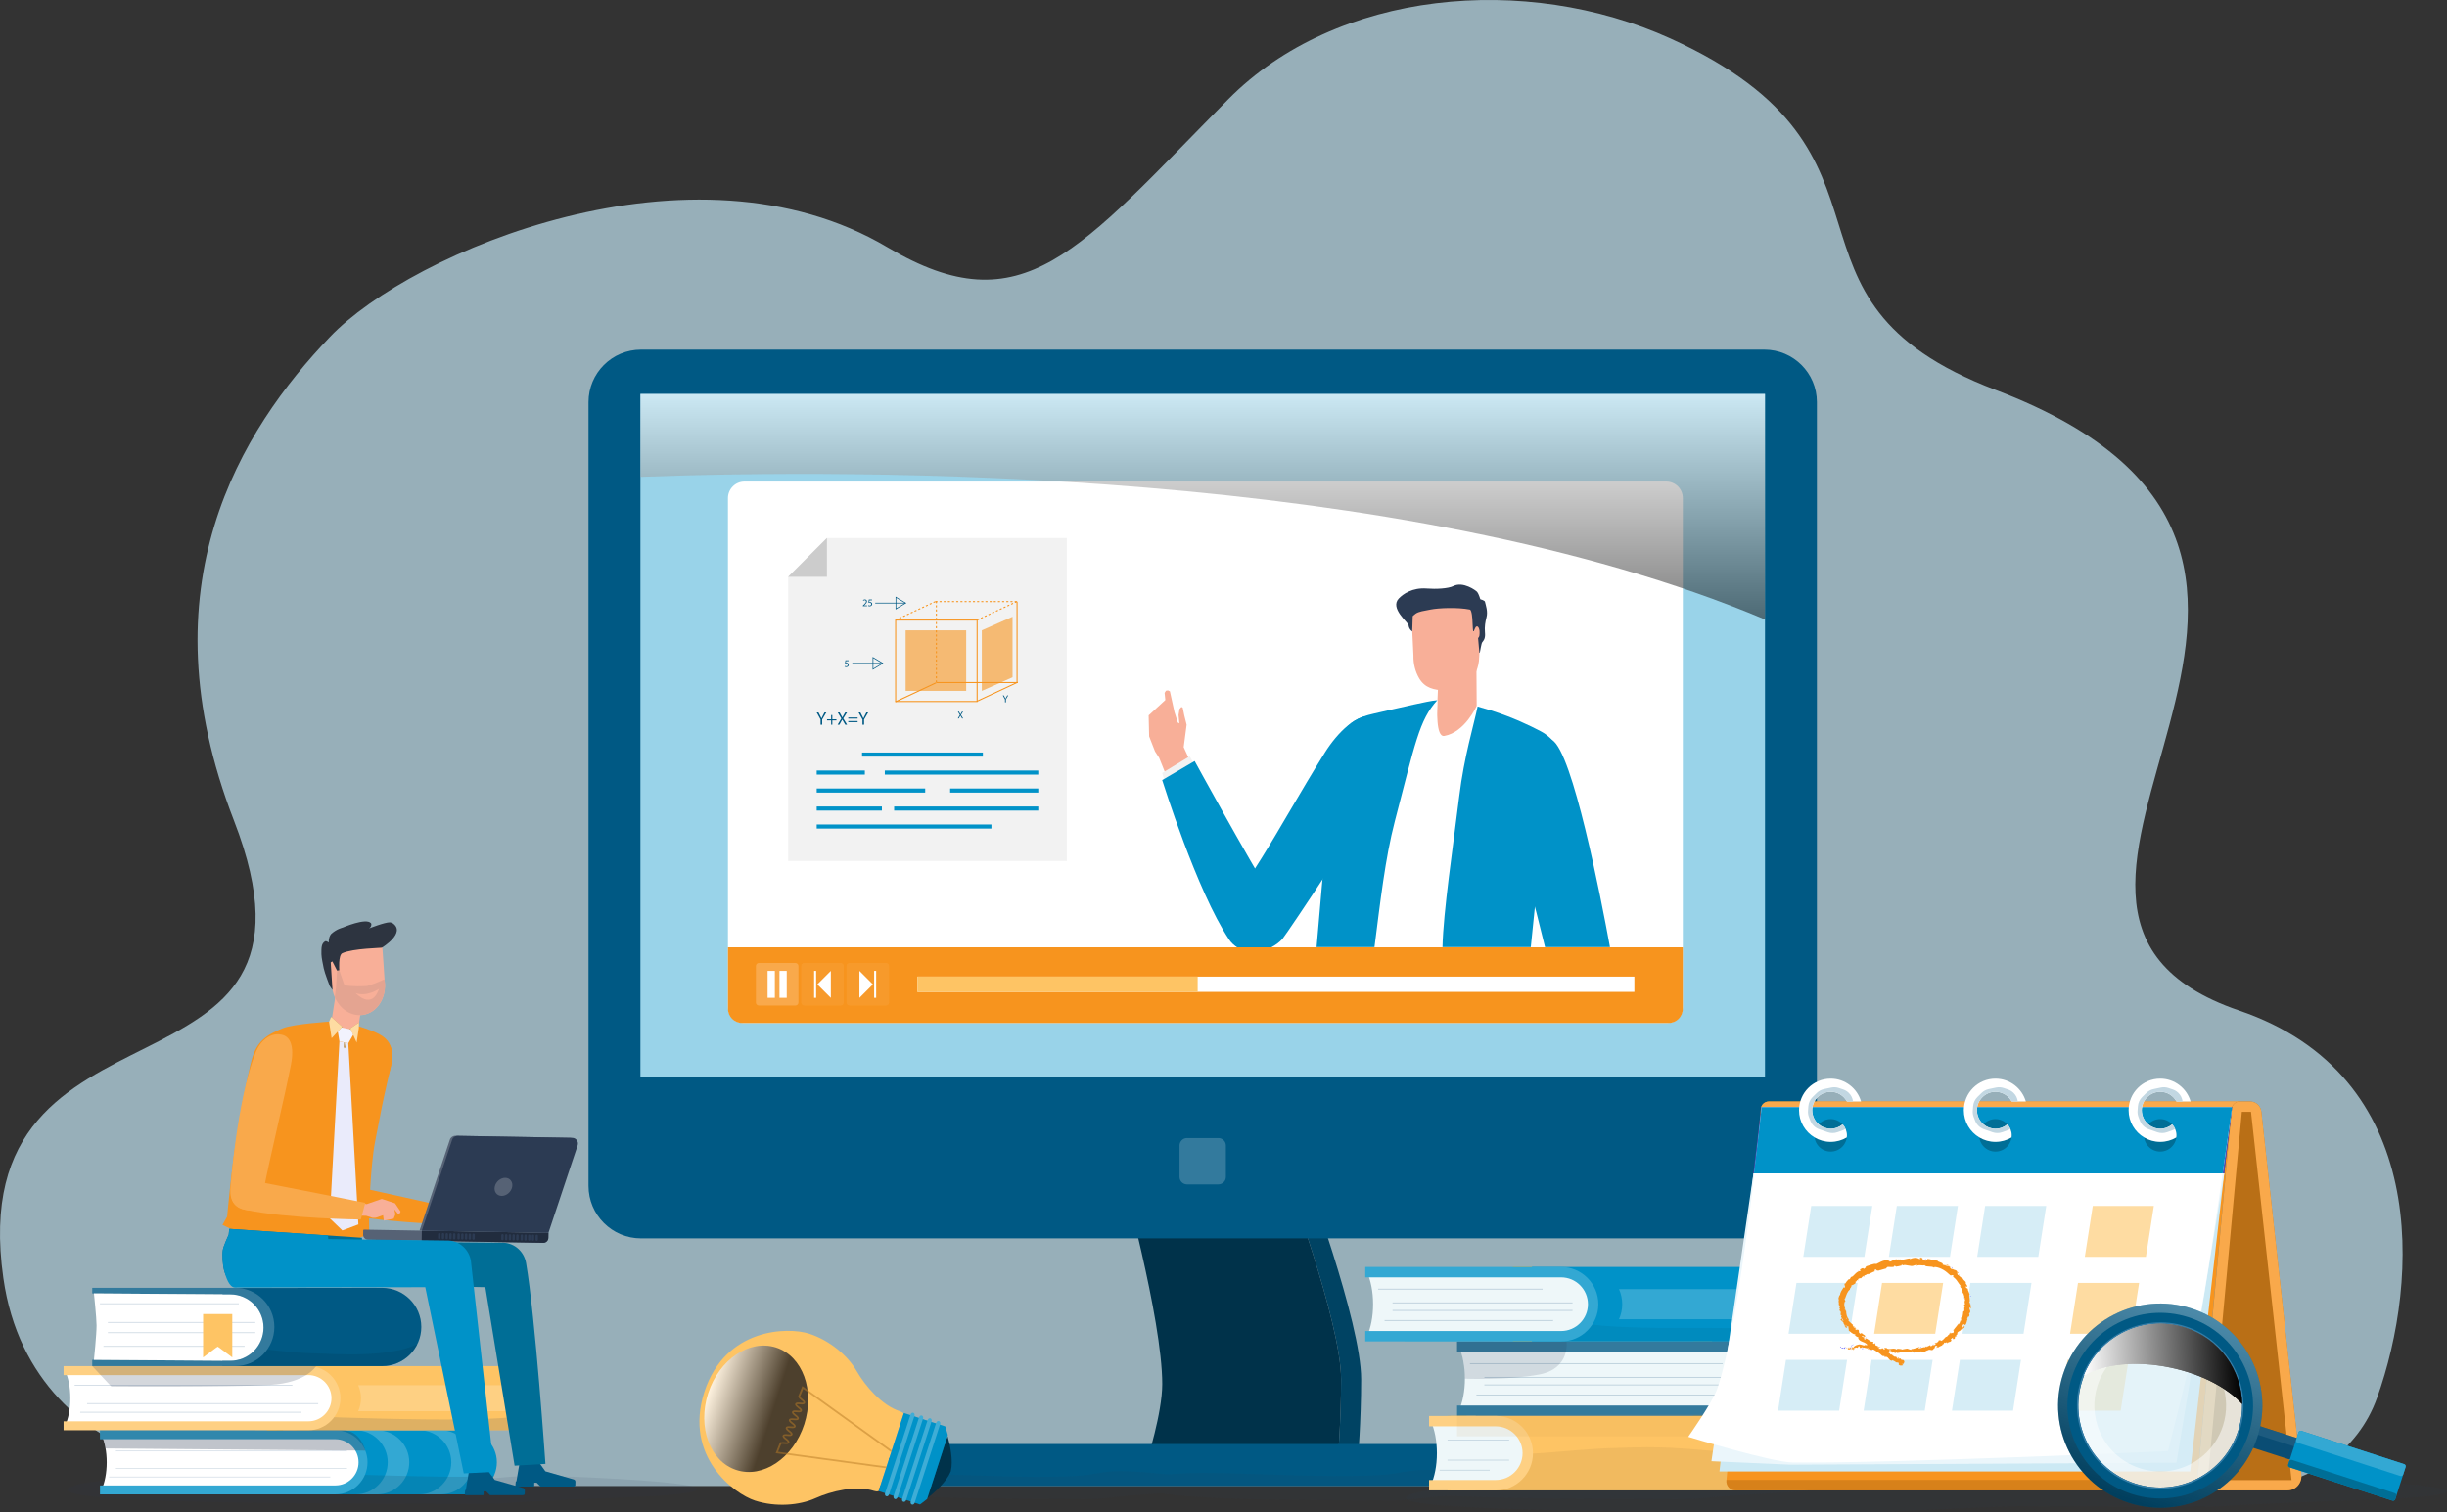 <?xml version="1.0" encoding="utf-8"?>
<!-- Generator: Adobe Illustrator 16.0.0, SVG Export Plug-In . SVG Version: 6.00 Build 0)  -->
<!DOCTYPE svg PUBLIC "-//W3C//DTD SVG 1.1//EN" "http://www.w3.org/Graphics/SVG/1.1/DTD/svg11.dtd">
<svg version="1.1" id="Layer_1" xmlns="http://www.w3.org/2000/svg" xmlns:xlink="http://www.w3.org/1999/xlink" x="0px" y="0px"
	 width="1294.323px" height="800px" viewBox="0 0 1294.323 800" enable-background="new 0 0 1294.323 800" xml:space="preserve">
<rect x="0" y="0" width="1294.323" height="800" fill="#333333" stroke="none"/>
<path opacity="0.7" fill="#C2E5F2" d="M147.1,786.146c0,0-129.703,0-145.325-109.986c-22.84-160.796,183.441-83.565,121.938-242.145
	c-48.168-124.196,3.739-206.47,50.772-255.741c43.22-45.277,192.09-108.489,294.961-47.438
	c71.77,42.593,101.064,1.695,180.293-78.377c57.195-57.804,157.438-66.797,233.799-32.114
	c134.799,61.226,44.688,137.474,172.098,185.966c233.457,88.855-31.331,273.715,128.746,328.281
	c100.877,34.388,95.454,142.159,72.878,205.096c-10.011,27.902-36.529,46.457-66.172,46.457H147.1z"/>
<g>
	<g>
		<g>
			<g>
				<path fill="#004363" d="M689.979,619.239h-10.625c0,0,30.008,80,30.008,110.445c0,22.482-1.763,42.888-1.763,42.888h10.624
					c0,0,1.766-20.405,1.766-42.888C719.989,699.239,689.979,619.239,689.979,619.239z"/>
				<path fill="#00324A" d="M679.354,619.239h-75.762h-10.625c0,0,21.797,78.385,21.797,112.958c0,15.421-8.052,40.375-8.052,40.375
					h10.625h90.262c0,0,1.763-20.405,1.763-42.888C709.362,699.239,679.354,619.239,679.354,619.239z"/>
			</g>
			<path fill="#005984" d="M844.122,786.146H470.189V771.62c3.002-3.001,4.685-4.684,7.688-7.686h358.556
				c3.002,3.002,4.687,4.685,7.688,7.686V786.146z"/>
		</g>
		<g>
			<g>
				<path fill="#005984" d="M933.27,655.14H339.051c-15.336,0-27.768-12.434-27.768-27.768V212.735
					c0-15.336,12.432-27.768,27.768-27.768H933.27c15.334,0,27.768,12.431,27.768,27.768v414.638
					C961.038,642.707,948.604,655.14,933.27,655.14z"/>
				<rect x="338.743" y="208.416" fill="#99D3E9" width="594.835" height="361.186"/>
			</g>
			<path fill="#337A9D" d="M644.451,626.582h-16.58c-2.19,0-3.966-1.775-3.966-3.964v-16.581c0-2.191,1.776-3.966,3.966-3.966h16.58
				c2.188,0,3.964,1.774,3.964,3.966v16.581C648.415,624.806,646.639,626.582,644.451,626.582z"/>
		</g>
	</g>
	<g>
		<path fill="#FFFFFF" d="M881.87,541.2H393.286c-4.553,0-8.243-3.69-8.243-8.243V263.529c0-4.844,3.926-8.771,8.771-8.771h487.525
			c4.846,0,8.773,3.929,8.773,8.773v269.425C890.113,537.509,886.422,541.2,881.87,541.2z"/>
		<g>
			<polygon fill="#F8AF98" points="623.83,382.683 622.994,382.242 621.227,376.679 618.818,365.736 617.771,365.228 
				616.712,365.417 616.005,366.562 616.396,370.324 607.575,378.454 607.838,389.575 610.928,397.504 613.139,400.939 
				622.867,425.14 636.453,418.019 626.106,395.262 627.657,383.411 626.393,378.347 625.586,374.385 624.925,373.995 
				623.899,375.094 623.392,378.23 			"/>
			<g>
				<g>
					<polygon fill="#F8AF98" points="780.886,342.866 761.52,343.01 759.27,395.299 781.23,395.155 					"/>
				</g>
			</g>
			<g>
				<g>
					<path fill="#F2F2F2" d="M678.035,496.347c0,0,49.463-75.575,59.066-93.961c4.351-8.329-1.979-21.068-10.033-23.007
						c-8.493-2.044-19.07,8.096-25.885,18.992c-18.745,29.979-31.25,54.768-50.003,80.478c0,0-6.84,10.952,2.056,20.501
						c0.653,0.703,1.434,1.302,2.299,1.807h15.829C673.814,500.057,676.126,498.493,678.035,496.347z"/>
				</g>
				<g>
					<path fill="#F2F2F2" d="M672.098,500.11c7.248-6.405,6.045-15.862,1.531-23.219c-15.654-25.516-44.342-76.796-44.342-76.796
						l-14.566,8.836c0,0,18.439,61.796,35.764,87.828c1.311,1.971,3.013,3.398,4.892,4.397h15.143
						C671.089,500.833,671.657,500.5,672.098,500.11z"/>
				</g>
			</g>
			<g>
				<g>
					<path fill="#FFFFFF" d="M813.366,460.556l11.122-36.018c3.826-11.551,4.784-29.662-9.893-37.333
						c-7.8-4.076-33.583-13.652-33.583-13.652s-6.119,13.814-17.034,15.771c-4.673,0.838-3.707-14.801-3.729-18.219
						c-0.004-0.417-0.004-0.675-0.004-0.675s-26.73,5.953-34.234,7.866c-17.602,4.49-17.232,15.48-19.247,30.832
						c-2.738,20.842-5.249,60.486-7.044,82.971c-0.196,2.423-0.416,5.483-0.653,8.964h110.164
						C811.084,482.427,813.366,460.556,813.366,460.556z"/>
				</g>
				<g>
					<g>
						<path fill="#FFFFFF" d="M820.773,391.914c-6.873-4.123-12.778-1.748-19.526,3.058c-7.12,5.069-7.528,19.989-3.776,32.281
							c8.306,27.21,14.459,49.852,20.246,73.81h33.396C846.246,474.654,831.361,398.266,820.773,391.914z"/>
					</g>
				</g>
			</g>
			<g>
				<path id="XMLID_00000123408046530470451200000000008170645781638831_" fill="#F8AF98" d="M747.625,346.823
					c-0.099,4.443,1.022,8.582,3.004,11.978c3.045,5.214,7.894,6.293,13.713,6.423c9.607,0.215,17.827-6.359,18.077-17.624
					c0.025-1.108,0.671-11.355,0.974-17.996c0.139-3.066-2.617-9.114-5.289-10.622c-3.124-1.764-8.919-2.567-11.944-2.268
					c-3.288,0.325-9.615,0.681-12.749,1.36c-6.047,1.311-6.787,7.791-6.653,10.942C747.036,335.674,747.65,345.729,747.625,346.823z
					"/>
				<g>
					<path fill="#2C3B53" d="M745.023,330.674c0.27,2.336,1.969,3.377,1.969,3.377l0.25-8.077c0,0,1.026-0.964,1.543-1.316
						c1.813-1.234,4.271-1.456,7.845-2.183c4.329-0.883,14.589-1.271,20.829,0c1.018,0.206,1.391,4.707,1.422,6.947
						c0.031,2.209,0.324,4.48,0.324,4.48l0.354,0.038c0,0,0.757-2.189,1.332-2.476c1.253-0.619,1.898,2.144,1.732,3.529
						c-0.093,0.768,0.121,1.628-0.8,2.603l0.682,7.777l0.259-0.138c0,0,0.806-4.872,1.21-5.373c1.022-1.271,1.784-2.299,1.481-5.392
						c-0.28-2.859,0.227-5.7,0.796-7.796c0.867-3.202-0.35-6.433-0.792-8.347c-0.17-0.732-2.439-1.312-2.439-1.312
						s-0.888-2.923-1.663-3.847c-0.68-0.811-7.437-5.71-12.516-3.173c-2.888,1.442-9.353,1.722-14.135,1.345
						c-7.672-0.602-12.641,2.969-14.854,5.313C735.019,321.768,744.862,329.272,745.023,330.674z"/>
				</g>
			</g>
			<g>
				<g>
					<path fill="#0092C8" d="M678.38,496.653c2.526-3.07,47.419-69.616,59.183-94.214c4.195-8.769-2.165-21.53-10.384-23.508
						c-9.219-2.223-19.983,8.955-26.393,19.197c-6.719,10.754-12.622,20.808-18.331,30.528
						c-10.097,17.199-19.636,33.445-31.65,49.916l-0.02,0.029c-0.072,0.114-6.92,11.367,2.114,21.065
						c0.521,0.56,1.141,1.045,1.803,1.49h17.739C674.688,500.018,676.727,498.512,678.38,496.653z"/>
				</g>
				<g>
					<path fill="#0092C8" d="M672.401,500.458c7.76-6.861,5.925-16.797,1.619-23.81c-15.466-25.211-41.781-73.417-42.122-74.034
						l-17.176,10.071c0.283,0.697,18.228,58.555,35.377,84.331c1.13,1.692,2.608,3.082,4.342,4.141h16.882
						C671.682,500.921,672.1,500.725,672.401,500.458z"/>
				</g>
			</g>
			<g>
				<path fill="#0092C8" d="M737.781,434.461c10.727-41.003,12.861-53.536,22.465-64.031c-3.061,0.22-7.688,1.295-12.496,2.307
					c-3.728,0.784-17.733,4.051-20.837,4.733c-17.908,3.928-17.608,11.724-21.998,29.518c-0.063,0.639-5.981,63.026-7.758,85.258
					c-0.192,2.44-0.46,5.44-0.771,8.816h30.63C730.049,477.451,732.68,453.956,737.781,434.461z"/>
			</g>
			<g>
				<g>
					<path fill="#0092C8" d="M813.823,460.603l11.104-35.927c4.248-12.81,4.146-30.425-10.12-37.88
						c-5.388-2.818-14.288-7.175-26.017-10.914c-2.079-0.664-6.271-1.79-7.211-2.119c-2.008,9.828-7.108,26.151-9.743,47.611
						c-3.336,27.171-8.408,60.808-8.843,79.688h46.705C811.534,482.588,813.792,460.917,813.823,460.603z"/>
				</g>
				<g>
					<path fill="#0092C8" d="M821.01,391.518c-7.087-4.249-13.128-1.835-20.03,3.078c-7.452,5.305-7.6,20.855-3.952,32.789
						c8.012,26.25,14.181,48.709,20.209,73.677h34.351C846.71,474.467,831.843,398.014,821.01,391.518z"/>
				</g>
			</g>
		</g>
		<g>
			<path fill="#F7941E" d="M882.552,541.2H392.6c-4.174,0-7.557-3.385-7.557-7.559v-32.484h505.07v32.484
				C890.113,537.815,886.728,541.2,882.552,541.2z"/>
			<g>
				<rect x="485.239" y="516.654" fill="#FFFFFF" width="379.25" height="8.087"/>
				<rect x="485.239" y="516.654" fill="#FEC464" width="148.259" height="8.087"/>
			</g>
			<g>
				<g>
					<g opacity="0.3">
						<path fill="#F9A94B" d="M444.732,531.942h-19.374c-0.86,0-1.558-0.697-1.558-1.558v-19.372c0-0.862,0.698-1.56,1.558-1.56
							h19.374c0.86,0,1.558,0.697,1.558,1.56v19.372C446.29,531.245,445.592,531.942,444.732,531.942z"/>
					</g>
					<g>
						<g>
							<g>
								<rect x="430.621" y="513.63" fill="#FFFFFF" width="1.066" height="14.237"/>
							</g>
							<polygon fill="#FFFFFF" points="432.335,520.765 439.469,527.899 439.469,513.63 							"/>
						</g>
					</g>
				</g>
				<g>
					<g opacity="0.3">
						<g>
							<path fill="#F9A94B" d="M468.7,531.942h-19.374c-0.86,0-1.558-0.697-1.558-1.558v-19.372c0-0.862,0.698-1.56,1.558-1.56
								H468.7c0.86,0,1.559,0.697,1.559,1.56v19.372C470.259,531.245,469.56,531.942,468.7,531.942z"/>
						</g>
					</g>
					<g>
						<g>
							<g>
								<rect x="462.373" y="513.63" fill="#FFFFFF" width="1.065" height="14.237"/>
							</g>
							<polygon fill="#FFFFFF" points="461.725,520.765 454.59,527.899 454.59,513.63 							"/>
						</g>
					</g>
				</g>
				<g>
					<g>
						<path fill="#F9A94B" d="M420.763,531.942h-19.374c-0.86,0-1.558-0.697-1.558-1.558v-19.372c0-0.862,0.698-1.56,1.558-1.56
							h19.374c0.86,0,1.558,0.697,1.558,1.56v19.372C422.321,531.245,421.623,531.942,420.763,531.942z"/>
					</g>
					<g>
						<rect x="406.014" y="513.63" fill="#FFFFFF" width="3.838" height="14.237"/>
						<rect x="412.302" y="513.63" fill="#FFFFFF" width="3.837" height="14.237"/>
					</g>
				</g>
			</g>
		</g>
		<g>
			<g>
				<polygon fill="#F2F2F2" points="437.396,284.623 416.883,305.136 416.883,455.491 564.289,455.491 564.289,284.623 				"/>
				<polygon fill="#CCCCCC" points="437.396,305.136 437.396,284.623 416.883,305.136 				"/>
			</g>
			<g>
				<rect x="455.97" y="398.108" fill="#0092C8" width="63.914" height="2.169"/>
				<rect x="468.012" y="407.625" fill="#0092C8" width="81.17" height="2.169"/>
				<rect x="431.99" y="407.625" fill="#0092C8" width="25.461" height="2.169"/>
				<rect x="502.575" y="417.14" fill="#0092C8" width="46.607" height="2.169"/>
				<rect x="431.99" y="417.14" fill="#0092C8" width="57.387" height="2.169"/>
				<rect x="472.942" y="426.656" fill="#0092C8" width="76.241" height="2.169"/>
				<rect x="431.99" y="426.656" fill="#0092C8" width="34.485" height="2.169"/>
				<rect x="431.99" y="436.171" fill="#0092C8" width="92.41" height="2.169"/>
			</g>
			<g>
				<g>
					<g>
						<g>
							<path fill="#005984" d="M508.894,380.097l-0.464-0.805c-0.189-0.308-0.308-0.509-0.421-0.718h-0.012
								c-0.102,0.209-0.205,0.404-0.394,0.723l-0.438,0.8h-0.54l1.112-1.842l-1.069-1.798h0.546l0.48,0.854
								c0.136,0.237,0.238,0.421,0.335,0.614h0.017c0.103-0.215,0.194-0.383,0.329-0.614l0.498-0.854h0.54l-1.107,1.772l1.134,1.868
								H508.894z"/>
						</g>
					</g>
					<g>
						<g>
							<path fill="#005984" d="M531.586,371.554v-1.545l-1.15-2.096h0.535l0.513,1.004c0.14,0.275,0.248,0.498,0.361,0.75h0.012
								c0.102-0.237,0.227-0.475,0.367-0.75l0.524-1.004h0.534l-1.22,2.09v1.551H531.586z"/>
						</g>
					</g>
				</g>
				<g>
					<g>
						<path fill="#005984" d="M456.397,320.69v-0.292l0.372-0.361c0.897-0.854,1.303-1.308,1.309-1.836
							c0-0.356-0.173-0.686-0.697-0.686c-0.319,0-0.584,0.163-0.745,0.296l-0.152-0.335c0.244-0.204,0.589-0.356,0.995-0.356
							c0.756,0,1.075,0.519,1.075,1.022c0,0.647-0.47,1.171-1.21,1.884l-0.281,0.26v0.011h1.578v0.394H456.397z"/>
						<path fill="#005984" d="M461.253,317.579h-1.339l-0.135,0.902c0.082-0.012,0.156-0.022,0.287-0.022
							c0.27,0,0.54,0.059,0.756,0.189c0.276,0.156,0.502,0.459,0.502,0.901c0,0.686-0.546,1.2-1.308,1.2
							c-0.383,0-0.707-0.108-0.875-0.217l0.119-0.361c0.146,0.085,0.432,0.195,0.751,0.195c0.449,0,0.832-0.292,0.832-0.762
							c-0.005-0.454-0.308-0.777-1.01-0.777c-0.199,0-0.355,0.021-0.486,0.037l0.227-1.685h1.679V317.579z"/>
					</g>
					<g>
						<rect x="462.952" y="318.856" fill="#005984" width="16.07" height="0.37"/>
						<path fill="#005984" d="M473.696,322.458v-6.832l5.687,3.416L473.696,322.458z M474.066,316.282v5.521l4.596-2.76
							L474.066,316.282z"/>
					</g>
				</g>
				<g>
					<g>
						<path fill="#005984" d="M448.853,349.726h-1.339l-0.136,0.903c0.082-0.012,0.156-0.022,0.287-0.022
							c0.27,0,0.54,0.059,0.756,0.19c0.276,0.155,0.503,0.459,0.503,0.901c0,0.686-0.546,1.198-1.308,1.198
							c-0.383,0-0.708-0.108-0.875-0.216l0.119-0.361c0.146,0.085,0.432,0.193,0.751,0.193c0.449,0,0.832-0.292,0.832-0.761
							c-0.005-0.455-0.309-0.777-1.01-0.777c-0.199,0-0.357,0.021-0.486,0.036l0.227-1.684h1.68V349.726z"/>
					</g>
					<g>
						<rect x="450.825" y="350.742" fill="#005984" width="16.072" height="0.37"/>
						<path fill="#005984" d="M461.57,354.342v-6.832l5.686,3.416L461.57,354.342z M461.94,348.166v5.521l4.596-2.76L461.94,348.166
							z"/>
					</g>
				</g>
				<g>
					<path fill="#005984" d="M434.04,383.4v-2.754l-2.05-3.737h0.952l0.916,1.791c0.25,0.492,0.443,0.886,0.646,1.339h0.019
						c0.183-0.424,0.405-0.847,0.655-1.339l0.935-1.791h0.954l-2.178,3.728v2.764H434.04z"/>
					<path fill="#005984" d="M440.246,378.276v2.264h2.176v0.578h-2.176v2.282h-0.617v-2.282h-2.176v-0.578h2.176v-2.264H440.246z"
						/>
					<path fill="#005984" d="M447.084,383.4l-0.828-1.435c-0.338-0.549-0.549-0.905-0.751-1.282h-0.019
						c-0.185,0.377-0.367,0.725-0.704,1.292l-0.78,1.425h-0.962l1.983-3.284l-1.906-3.208h0.973l0.856,1.522
						c0.241,0.423,0.425,0.751,0.598,1.098h0.03c0.182-0.385,0.345-0.683,0.587-1.098l0.886-1.522h0.963l-1.975,3.158l2.023,3.333
						H447.084z"/>
					<path fill="#005984" d="M448.677,380.155v-0.578h4.97v0.578H448.677z M448.677,382.042v-0.578h4.97v0.578H448.677z"/>
					<path fill="#005984" d="M456.2,383.4v-2.754l-2.051-3.737h0.953l0.916,1.791c0.25,0.492,0.442,0.886,0.645,1.339h0.02
						c0.183-0.424,0.404-0.847,0.654-1.339l0.936-1.791h0.953l-2.177,3.728v2.764H456.2z"/>
				</g>
			</g>
			<g>
				<g>
					<path fill="#F7941E" d="M517.113,371.384h-43.636V327.75h43.636V371.384z M474.028,370.832h42.533v-42.53h-42.533V370.832z"/>
					<path fill="#F7941E" d="M516.954,328.276l-0.233-0.5l1.001-0.466l0.234,0.501L516.954,328.276z M518.952,327.344l-0.229-0.5
						l1.001-0.464l0.231,0.5L518.952,327.344z M520.956,326.415l-0.233-0.5l1.001-0.466l0.234,0.5L520.956,326.415z
						 M522.955,325.483l-0.23-0.5l1.001-0.464l0.23,0.5L522.955,325.483z M524.958,324.553l-0.233-0.5l1.001-0.465l0.234,0.5
						L524.958,324.553z M526.957,323.622l-0.23-0.501l1.001-0.463l0.23,0.5L526.957,323.622z M528.959,322.691l-0.233-0.5
						l1.001-0.465l0.233,0.5L528.959,322.691z M530.958,321.76l-0.229-0.5l1.001-0.464l0.23,0.5L530.958,321.76z M532.962,320.83
						l-0.234-0.5l1.001-0.466l0.233,0.5L532.962,320.83z M534.961,319.899l-0.231-0.5l1.001-0.464l0.23,0.5L534.961,319.899z
						 M536.964,318.969l-0.234-0.5l1.001-0.465l0.233,0.5L536.964,318.969z"/>
					<path fill="#F7941E" d="M473.87,328.276l-0.234-0.5l1.001-0.466l0.233,0.501L473.87,328.276z M475.869,327.344l-0.231-0.5
						l1.001-0.464l0.23,0.5L475.869,327.344z M477.872,326.415l-0.234-0.5l1.001-0.466l0.233,0.5L477.872,326.415z M479.871,325.483
						l-0.231-0.5l1.001-0.464l0.23,0.5L479.871,325.483z M481.874,324.553l-0.234-0.5l1.001-0.465l0.233,0.5L481.874,324.553z
						 M483.873,323.622l-0.231-0.501l1.001-0.463l0.23,0.5L483.873,323.622z M485.875,322.691l-0.234-0.5l1.001-0.465l0.233,0.5
						L485.875,322.691z M487.875,321.76l-0.231-0.5l1.001-0.464l0.23,0.5L487.875,321.76z M489.877,320.83l-0.234-0.5l1.001-0.466
						l0.233,0.5L489.877,320.83z M491.877,319.899l-0.231-0.5l1.001-0.464l0.23,0.5L491.877,319.899z M493.879,318.969l-0.233-0.5
						l1.001-0.465l0.233,0.5L493.879,318.969z"/>
					<path fill="#F7941E" d="M537.786,318.533h-1.103v-0.551h1.103V318.533z M535.581,318.533h-1.104v-0.551h1.104V318.533z
						 M533.374,318.533h-1.104v-0.551h1.104V318.533z M531.167,318.533h-1.104v-0.551h1.104V318.533z M528.959,318.533h-1.104
						v-0.551h1.104V318.533z M526.752,318.533h-1.103v-0.551h1.103V318.533z M524.545,318.533h-1.104v-0.551h1.104V318.533z
						 M522.338,318.533h-1.104v-0.551h1.104V318.533z M520.131,318.533h-1.103v-0.551h1.103V318.533z M517.926,318.533h-1.104
						v-0.551h1.104V318.533z M515.718,318.533h-1.103v-0.551h1.103V318.533z M513.511,318.533h-1.103v-0.551h1.103V318.533z
						 M511.304,318.533H510.2v-0.551h1.104V318.533z M509.097,318.533h-1.104v-0.551h1.104V318.533z M506.89,318.533h-1.104v-0.551
						h1.104V318.533z M504.683,318.533h-1.103v-0.551h1.103V318.533z M502.477,318.533h-1.103v-0.551h1.103V318.533z
						 M500.271,318.533h-1.103v-0.551h1.103V318.533z M498.063,318.533h-1.104v-0.551h1.104V318.533z M495.856,318.533h-1.104
						v-0.551h1.104V318.533z"/>
					<path fill="#F7941E" d="M495.571,361.041h-0.552v-1.104h0.552V361.041z M495.571,358.835h-0.552v-1.104h0.552V358.835z
						 M495.571,356.627h-0.552v-1.103h0.552V356.627z M495.571,354.42h-0.552v-1.104h0.552V354.42z M495.571,352.213h-0.552v-1.104
						h0.552V352.213z M495.571,350.006h-0.552v-1.104h0.552V350.006z M495.571,347.799h-0.552v-1.104h0.552V347.799z
						 M495.571,345.592h-0.552v-1.104h0.552V345.592z M495.571,343.384h-0.552v-1.101h0.552V343.384z M495.571,341.18h-0.552v-1.104
						h0.552V341.18z M495.571,338.972h-0.552v-1.104h0.552V338.972z M495.571,336.766h-0.552v-1.104h0.552V336.766z
						 M495.571,334.558h-0.552v-1.104h0.552V334.558z M495.571,332.351h-0.552v-1.104h0.552V332.351z M495.571,330.144h-0.552
						v-1.103h0.552V330.144z M495.571,327.937h-0.552v-1.104h0.552V327.937z M495.571,325.731h-0.552v-1.104h0.552V325.731z
						 M495.571,323.524h-0.552v-1.104h0.552V323.524z M495.571,321.317h-0.552v-1.103h0.552V321.317z M495.571,319.109h-0.552
						v-1.103h0.552V319.109z"/>
					
						<rect x="484.248" y="354.219" transform="matrix(0.424 0.906 -0.906 0.424 610.616 -227.949)" fill="#F7941E" width="0.552" height="23.758"/>
					
						<rect x="527.332" y="354.22" transform="matrix(0.423 0.906 -0.906 0.423 635.938 -266.88)" fill="#F7941E" width="0.551" height="23.757"/>
					<rect x="495.295" y="360.813" fill="#F7941E" width="43.083" height="0.552"/>
					<rect x="537.69" y="318.257" fill="#F7941E" width="0.553" height="42.831"/>
				</g>
				<g>
					<rect x="479.022" y="333.455" opacity="0.6" fill="#F7941E" width="32.04" height="32.041"/>
					<polygon opacity="0.6" fill="#F7941E" points="535.581,358.303 519.326,365.495 519.326,333.455 535.581,326.262 					"/>
				</g>
			</g>
		</g>
	</g>
	<g opacity="0.5">
		<g>
			<linearGradient id="SVGID_1_" gradientUnits="userSpaceOnUse" x1="636.16" y1="208.416" x2="636.16" y2="327.715">
				<stop  offset="0" style="stop-color:#FFFFFF"/>
				<stop  offset="1" style="stop-color:#000000"/>
			</linearGradient>
			<path fill="url(#SVGID_1_)" d="M338.743,208.416v43.858c113.863-4.229,402.633-5.598,594.835,75.442v-119.3H338.743z"/>
		</g>
	</g>
</g>
<g opacity="0.1">
	<path fill="#2C3B53" d="M557.526,793.015c-45.26-0.085-112.542-0.585-102.245-8.972c10.298-8.387,64.578-1.463,109.162-2.982
		c21.483-0.732,15.209-4.362,44.328-1.889c45.56,3.873,33.162,8.917,13.176,10.264c-36.74,2.474-38.913,3.496-41.885,3.581
		C574.735,793.165,575.144,793.048,557.526,793.015z"/>
	<path fill="#2C3B53" d="M716.667,793.706c-49.543-0.09-123.189-0.64-111.917-9.819c11.271-9.18,70.687-1.601,119.49-3.263
		c23.517-0.803,16.647-4.776,48.522-2.069c49.871,4.238,36.299,9.761,14.424,11.233c-40.217,2.709-42.596,3.83-45.849,3.92
		C735.505,793.869,735.953,793.744,716.667,793.706z"/>
	<path fill="#2C3B53" d="M865.763,793.011c-58.979-0.089-146.652-0.612-133.234-9.396c13.421-8.781,84.15-1.531,142.248-3.123
		c27.995-0.766,19.818-4.568,57.763-1.977c59.369,4.056,43.214,9.337,17.17,10.748c-47.876,2.592-50.709,3.663-54.58,3.75
		C888.187,793.168,888.721,793.046,865.763,793.011z"/>
</g>
<g opacity="0.1">
	<path fill="#2C3B53" d="M1123.853,797.026c-93.619-0.089-232.788-0.612-211.487-9.397c21.299-8.782,133.574-1.53,225.797-3.122
		c44.437-0.766,31.458-4.57,91.689-1.979c94.239,4.056,68.594,9.339,27.253,10.748c-75.995,2.592-80.491,3.663-86.636,3.75
		C1159.45,797.181,1160.293,797.059,1123.853,797.026z"/>
	<path fill="#2C3B53" d="M951.557,799.923c-91.114-0.084-226.564-0.597-205.833-9.145s130.005-1.49,219.76-3.039
		c43.251-0.746,30.618-4.446,89.239-1.926c91.719,3.948,66.76,9.09,26.524,10.462c-73.961,2.522-78.339,3.565-84.319,3.649
		C986.204,800.077,987.026,799.957,951.557,799.923z"/>
</g>
<path opacity="0.1" fill="#2C3B53" d="M221.045,795.506c-81.221-0.085-201.963-0.585-183.482-8.972
	c18.48-8.387,115.886-1.463,195.896-2.982c38.552-0.732,27.292-4.362,79.549-1.889c81.759,3.874,59.51,8.915,23.643,10.264
	c-65.931,2.474-69.833,3.497-75.164,3.581C251.928,795.656,252.662,795.54,221.045,795.506z"/>
<g>
	<g>
		<g>
			<g>
				<g>
					<rect x="155.492" y="785.828" fill="#FBAE17" width="8.667" height="4.737"/>
					<rect x="155.492" y="756.649" fill="#FBAE17" width="8.667" height="4.735"/>
					<path fill="#0092C8" d="M245.848,756.649h-89.033v4.735v24.443v4.737h89.033c9.35,0,16.958-7.607,16.958-16.96
						C262.807,764.258,255.198,756.649,245.848,756.649z"/>
					<g>
						<path fill="#33A8D3" d="M238.707,773.605c0-9.347-7.608-16.956-16.958-16.956h11.39c9.349,0,16.958,7.609,16.958,16.956
							c0,9.353-7.609,16.96-16.958,16.96h-11.39C231.099,790.565,238.707,782.958,238.707,773.605z"/>
						<path fill="#33A8D3" d="M205.088,773.605c0-9.347-7.608-16.956-16.958-16.956h11.39c9.349,0,16.958,7.609,16.958,16.956
							c0,9.353-7.609,16.96-16.958,16.96h-11.39C197.48,790.565,205.088,782.958,205.088,773.605z"/>
						<polygon fill="#FCCA85" points="146.431,756.649 146.431,761.384 146.431,785.828 146.431,790.565 135.042,790.565 
							135.042,785.828 135.042,761.384 135.042,756.649 						"/>
					</g>
				</g>
				<path opacity="0.2" fill="#1A546A" d="M261.301,780.554c-9.914,0.927-22.941,0.631-28.964,0.629
					c-7.131-0.002-52.455-1.271-52.455-1.271l-18.8,10.652h84.767C252.721,790.565,258.64,786.446,261.301,780.554z"/>
				<path fill="#FFFFFF" d="M53.688,759.016h123.75c8.06,0,14.592,6.532,14.592,14.589c0,8.061-6.533,14.595-14.592,14.595H53.688
					c1.703-3.764,2.762-8.907,2.762-14.595C56.45,767.919,55.391,762.778,53.688,759.016z"/>
				<path fill="#33A8D3" d="M177.438,785.83c6.741,0,12.222-5.483,12.222-12.225c0-6.737-5.481-12.221-12.222-12.221H52.881v-4.735
					h124.557c9.35,0,16.958,7.609,16.958,16.956c0,9.353-7.608,16.96-16.958,16.96H52.881v-4.735H177.438z"/>
				<g opacity="0.2">
					<rect x="61.309" y="767.44" fill="#154A79" width="122.243" height="0.365"/>
					<rect x="61.309" y="776.597" fill="#154A79" width="122.243" height="0.366"/>
					<rect x="57.682" y="781.183" fill="#154A79" width="117.022" height="0.367"/>
				</g>
			</g>
			<g>
				<g>
					<rect x="141.163" y="751.908" fill="#FBAE17" width="8.665" height="4.741"/>
					<rect x="141.163" y="722.729" fill="#FBAE17" width="8.665" height="4.737"/>
					<path fill="#FEC464" d="M267.473,722.729H149.828v4.737v24.441v4.741h117.646c9.348,0,16.957-7.611,16.957-16.962
						C284.43,730.34,276.821,722.729,267.473,722.729z"/>
				</g>
				<path fill="#FED083" d="M189.472,732.82h84.262c0.936,2.103,1.467,4.423,1.467,6.867c0,2.446-0.531,4.767-1.467,6.869h-84.262
					c0.937-2.103,1.469-4.423,1.469-6.869C190.941,737.243,190.409,734.922,189.472,732.82z"/>
				<path opacity="0.5" fill="#BF9C62" d="M149.828,756.649h117.645c6.908,0,12.856-4.162,15.496-10.104
					c-4.314,7.732-106.704,3.115-133.141,2.271v3.092V756.649z"/>
				<g>
					<path fill="#FFFFFF" d="M34.439,725.098h128.668c8.058,0,14.59,6.533,14.59,14.589c0,8.059-6.532,14.592-14.59,14.592H34.439
						c1.704-3.763,2.762-8.904,2.762-14.592C37.201,734.003,36.144,728.862,34.439,725.098z"/>
					<path fill="#FED083" d="M163.106,751.912c6.739,0,12.221-5.485,12.221-12.223c0-6.74-5.482-12.226-12.221-12.226H33.634v-4.734
						h129.473c9.349,0,16.958,7.611,16.958,16.96c0,9.351-7.609,16.96-16.958,16.96H33.634v-4.737H163.106z"/>
					<g opacity="0.25">
						<rect x="39.493" y="732.637" fill="#154A79" width="115.164" height="0.367"/>
						<rect x="46.068" y="738.892" fill="#154A79" width="122.242" height="0.364"/>
						<rect x="46.068" y="742.343" fill="#154A79" width="122.242" height="0.367"/>
						<rect x="42.442" y="746.931" fill="#154A79" width="117.021" height="0.367"/>
					</g>
				</g>
			</g>
			<g>
				<path fill="#005984" d="M117.619,722.711h84.515c11.437,0,20.709-9.272,20.709-20.708l0,0c0-11.438-9.272-20.71-20.709-20.71
					l-84.515,0.101V722.711z"/>
				<path opacity="0.3" fill="#004363" d="M202.134,722.711c8.145,0,15.172-4.714,18.553-11.552
					c-15.376,7.063-40.636,5.305-58.494,4.639c-10.672-0.396-29.227-2.862-44.574-5.136v12.049H202.134z"/>
				<g>
					<path fill="#337A9D" d="M139.388,702.333L139.388,702.333c0-9.706-7.867-17.573-17.573-17.573l-73.027-0.512v-2.955h75.622
						c11.438,0,20.708,9.272,20.708,20.71l0,0c0,11.436-9.271,20.708-20.708,20.708H48.789v-3.318l73.027,0.511
						C131.521,719.904,139.388,712.038,139.388,702.333z"/>
					<g>
						<path fill="#FFFFFF" d="M121.815,684.76c9.706,0,17.573,7.867,17.573,17.573l0,0c0,9.704-7.867,17.57-17.573,17.57
							l-72.125-0.511c0,0,1.387-13.309,1.387-18.207c0-3.889-1.387-16.938-1.387-16.938L121.815,684.76z"/>
					</g>
				</g>
				<g opacity="0.25">
					<rect x="52.853" y="689.521" fill="#154A79" width="73.479" height="0.369"/>
					<rect x="57.047" y="699.398" fill="#154A79" width="77.995" height="0.371"/>
					<rect x="57.047" y="704.856" fill="#154A79" width="77.995" height="0.369"/>
					<rect x="54.733" y="712.1" fill="#154A79" width="74.663" height="0.369"/>
				</g>
				<polygon fill="#FEC464" points="107.429,718.117 115.144,712.347 122.858,718.117 122.858,695.164 107.429,695.164 				"/>
			</g>
		</g>
		<path opacity="0.2" fill="#2C3B53" d="M167.196,722.711c0,0-5.108,8.854-24.264,9.926c-24.489,1.37-84.032,0.883-84.032,0.883
			l-10.111-10.809H167.196z"/>
		<path opacity="0.3" fill="#2C3B53" d="M52.881,756.649v4.735l1.735-0.018c0,0,0.55,1.812,0.702,2.424
			c0.153,0.619,0.517,2.495,0.517,2.495l137.391,1.154c0,0-2.259-10.791-11.928-10.791H52.881z"/>
	</g>
</g>
<g>
	<g>
		<g>
			<g>
				<g>
					<g>
						<g>
							
								<rect x="175.49" y="526.667" transform="matrix(-0.988 -0.154 0.154 -0.988 280.668 1098.285)" fill="#F8AF98" width="14.54" height="23.266"/>
						</g>
					</g>
					<g>
						<path id="XMLID_00000060030253826300048240000011877291699922985611_" fill="#F8AF98" d="M203.447,518.731
							c1.251,8.987-3.95,17.137-11.615,18.201c-7.664,1.067-14.89-5.354-16.14-14.34c-0.176-1.27-3.14-17.533-3.071-18.752
							l29.389-4.09C202.409,500.908,203.27,517.461,203.447,518.731z"/>
						<g>
							<path fill="#E4A491" d="M191.832,536.932c7.666-1.064,12.867-9.214,11.615-18.201c-0.016-0.113-0.038-0.387-0.065-0.725
								c-1.794,0.996-8.159,3.544-9.471,3.622c-7.773,0.464-11.722-0.416-11.722-0.416l-2.729-7.927l-1.168,0.183l-0.568,8.896
								l-0.639,5.181C179.803,533.806,185.673,537.79,191.832,536.932z"/>
						</g>
					</g>
				</g>
				<path fill="#F8AF98" d="M200.475,523.146c0,0-6.245,4.38-12.328,2.258C188.147,525.404,196.556,534.618,200.475,523.146z"/>
			</g>
			<g>
				<g>
					<g>
						<path fill="#2D3440" d="M206.294,487.928c-2.907-0.021-11.158,3.273-11.158,3.273c1.28-0.693,1.533-2.289,1.085-2.813
							c-2.587-3.029-14.993,2.352-14.993,2.352s-3.221,0.729-6.078,3.371c-0.587,0.725-1.367,2.087-1.296,4.531
							c0,0-1.268-1.088-1.969-0.621c-1.915,1.276-1.903,3.19-1.874,6.785c0.016,1.875,0.866,5.627,1.218,7.47
							c0.462,2.419,3.178,9.327,3.178,9.327l1.457,2.13l-0.927-14.586l0.869-0.54l2.485,4.861l1.168-0.183
							c0,0-0.611-7.992,1.58-9.006c5.662-2.612,21.239-2.754,21.029-2.976c0,0,13.024-7.904,5.514-12.976
							C207.574,488.323,206.631,487.93,206.294,487.928z"/>
					</g>
				</g>
			</g>
		</g>
		<g>
			<g>
				<polygon fill="#F9BFAD" points="249.552,637.92 253.945,639.943 255.508,640.746 256.716,645.253 257.591,646.896 
					256.461,647.424 251.826,644.167 248.232,647.214 245.695,647.527 241.567,647.13 227.879,645.646 229.316,637.567 
					241.393,640.396 248.47,638.054 				"/>
			</g>
			<g>
				<g>
					<path fill="#F7941E" d="M175.958,641.033c-6.801-0.946-8.889-5.6-8.101-11.866c0,0,7.853-46.4,20.258-70.716
						c3.24-6.352,9.516-10.277,15.414-7.728c3.364,1.453,5.482,6.141,2.542,16.021c-5.447,18.303-15.086,45.633-21.039,65.603
						C183.437,637.703,180.002,641.596,175.958,641.033z"/>
					<path fill="#F7941E" d="M178.803,625.678c24.045,5.224,59.909,13.295,59.909,13.295l-2.569,8.785
						c0,0-39.263-1.331-61.471-6.724c-6.799-1.651-7.699-7.81-6.241-11.845C169.571,626.03,174.044,624.643,178.803,625.678z"/>
				</g>
			</g>
		</g>
		<g>
			<path fill="#F7941E" d="M189.435,542.861c0,0,6.627,1.842,11.249,4.297c10.203,5.425,6.37,15.492,4.183,25.212
				c-2.704,12.021-2.704,12.021-6.479,31.639c-2.489,12.93-3.193,38.204-3.193,38.204l0.09,11.158l-4.595,1.063l-0.085,4.698
				l-69.055-3.359l0.133-5.841l-4.003-1.922l2.458-4.403c0,0,2.632-28.49,4.812-40.513c1.935-10.672,2.538-17.189,4.414-25.545
				c1.54-6.865,2.562-12.7,3.919-17.437c2.537-8.847,7.308-12.535,16.24-16.13c5.904-2.38,25.427-3.577,25.427-3.577l7.421,6.889
				L189.435,542.861z"/>
		</g>
		<g>
			<g>
				<polygon fill="#BF934B" points="174.701,540.667 175.114,538.071 175.34,538.088 181.152,543.292 182.356,547.5 				"/>
				<polygon fill="#FEDCA2" points="181.152,543.292 180.911,543.314 175.408,549.229 174.07,540.552 175.114,538.071 
					175.34,538.088 				"/>
				<polygon fill="#BF934B" points="189.191,543.681 189.872,541.141 189.658,541.064 185.168,544.147 182.356,547.5 				"/>
				<polygon fill="#FEDCA2" points="185.168,544.147 185.381,544.264 188.652,551.556 189.813,543.833 189.872,541.141 
					189.658,541.064 				"/>
			</g>
			<g>
				<polygon fill="#F2F3FD" points="184.23,551.909 179.539,550.912 178.694,545.706 180.68,543.57 185.532,544.602 
					186.823,547.449 				"/>
				<polygon fill="#EAEBFB" points="179.539,550.912 174.418,644.521 181.076,650.939 189.563,647.747 184.23,551.909 				"/>
				<polygon fill="#BF9859" points="181.933,551.42 181.79,553.91 182.224,554.654 182.758,554.045 182.316,551.502 				"/>
			</g>
		</g>
		<g>
			<g>
				<polygon fill="#F8AF98" points="185.381,635.433 193.938,637.024 201.938,634.263 208.944,636.572 211.844,640.885 
					211.735,641.529 211.121,642.102 210.405,642.047 208.562,639.75 209.138,642.409 208.222,644.717 203.006,645.748 
					202.631,642.895 198.731,644.236 197.028,644.27 193.75,643.208 184.929,642.918 				"/>
			</g>
			<g>
				<g>
					<path fill="#F9A94B" d="M131.025,640.26c-6.815-0.838-9.394-4.823-9.208-11.135c0,0,3.373-46.94,13.393-72.332
						c2.618-6.632,8.488-11.141,14.604-9.168c3.486,1.125,6.044,5.589,4.063,15.705c-3.67,18.741-10.647,46.868-14.661,67.316
						C138.141,636.13,135.204,640.775,131.025,640.26z"/>
					<path fill="#F9A94B" d="M133.007,624.437c24.162,4.657,60.206,11.88,60.206,11.88l-2.361,8.842c0,0-39.284-0.404-61.614-5.271
						c-6.834-1.49-7.88-7.628-6.518-11.693C123.786,625.006,128.225,623.517,133.007,624.437z"/>
				</g>
			</g>
		</g>
	</g>
	<g>
		<g>
			<g>
				<path fill="#566275" d="M287.27,657.5l-92.578-1.626c-1.47-0.025-2.643-1.24-2.617-2.711l0.041-2.311
					c0.003-0.194,0.165-0.35,0.359-0.348l97.62,1.714l-0.045,2.596C290.024,656.324,288.779,657.525,287.27,657.5z"/>
				<path fill="#212C3E" d="M287.338,657.5l-64.311-1.129l0.093-5.328l66.975,1.176l-0.046,2.664
					C290.024,656.353,288.81,657.525,287.338,657.5z"/>
			</g>
			<g>
				<g>
					<path fill="#2C3B53" d="M232.32,655.541L232.32,655.541c-0.353-0.006-0.634-0.297-0.627-0.65l0.034-1.99
						c0.007-0.354,0.297-0.632,0.65-0.626l0,0c0.353,0.006,0.633,0.296,0.627,0.647l-0.036,1.992
						C232.963,655.265,232.671,655.546,232.32,655.541z"/>
					<path fill="#2C3B53" d="M234.354,652.309L234.354,652.309c0.352,0.006,0.633,0.296,0.626,0.647l-0.034,1.993
						c-0.006,0.352-0.296,0.632-0.649,0.626l0,0c-0.353-0.006-0.633-0.299-0.627-0.649l0.035-1.991
						C233.711,652.582,234.001,652.301,234.354,652.309z"/>
					<path fill="#2C3B53" d="M236.331,652.342L236.331,652.342c0.353,0.006,0.632,0.297,0.627,0.649l-0.035,1.991
						c-0.006,0.354-0.297,0.632-0.65,0.628l0,0c-0.353-0.008-0.632-0.298-0.626-0.649l0.036-1.993
						C235.688,652.617,235.979,652.336,236.331,652.342z"/>
					<path fill="#2C3B53" d="M238.308,652.377L238.308,652.377c0.354,0.006,0.633,0.297,0.627,0.65l-0.036,1.99
						c-0.006,0.352-0.297,0.632-0.648,0.626l0,0c-0.354-0.006-0.634-0.296-0.628-0.649l0.035-1.991
						C237.665,652.653,237.956,652.372,238.308,652.377z"/>
					<path fill="#2C3B53" d="M240.285,652.411L240.285,652.411c0.353,0.006,0.633,0.299,0.626,0.65l-0.035,1.99
						c-0.006,0.354-0.296,0.635-0.649,0.628l0,0c-0.352-0.006-0.633-0.296-0.627-0.649l0.034-1.99
						C239.642,652.686,239.932,652.405,240.285,652.411z"/>
					<path fill="#2C3B53" d="M242.547,655.719L242.547,655.719c-0.353-0.004-0.633-0.297-0.628-0.648l0.036-1.99
						c0.007-0.354,0.297-0.635,0.649-0.628l0,0c0.353,0.006,0.633,0.296,0.626,0.649l-0.034,1.99
						C243.189,655.446,242.898,655.727,242.547,655.719z"/>
					<path fill="#2C3B53" d="M244.581,652.488L244.581,652.488c0.353,0.006,0.632,0.296,0.626,0.647l-0.035,1.993
						c-0.006,0.351-0.297,0.632-0.65,0.626l0,0c-0.352-0.006-0.633-0.297-0.626-0.648l0.034-1.992
						C243.938,652.762,244.229,652.482,244.581,652.488z"/>
					<path fill="#2C3B53" d="M246.558,652.521L246.558,652.521c0.353,0.008,0.633,0.298,0.627,0.649l-0.035,1.993
						c-0.007,0.352-0.296,0.632-0.65,0.626l0,0c-0.351-0.006-0.633-0.297-0.627-0.649l0.035-1.991
						C245.915,652.795,246.205,652.515,246.558,652.521z"/>
					<path fill="#2C3B53" d="M248.535,652.556L248.535,652.556c0.352,0.006,0.633,0.297,0.626,0.649l-0.035,1.991
						c-0.006,0.354-0.296,0.634-0.649,0.628l0,0c-0.353-0.008-0.632-0.296-0.627-0.649l0.036-1.993
						C247.891,652.832,248.183,652.55,248.535,652.556z"/>
					<path fill="#2C3B53" d="M250.511,652.591L250.511,652.591c0.354,0.006,0.633,0.297,0.627,0.65l-0.034,1.99
						c-0.006,0.354-0.297,0.634-0.65,0.626l0,0c-0.353-0.006-0.633-0.296-0.626-0.649l0.035-1.99
						C249.869,652.867,250.159,652.585,250.511,652.591z"/>
				</g>
				<g>
					<path fill="#2C3B53" d="M265.732,656.127L265.732,656.127c-0.352-0.006-0.633-0.297-0.627-0.65l0.035-1.99
						c0.006-0.354,0.296-0.634,0.65-0.628l0,0c0.352,0.008,0.633,0.298,0.626,0.649l-0.035,1.991
						C266.375,655.852,266.085,656.133,265.732,656.127z"/>
					<path fill="#2C3B53" d="M267.768,652.894L267.768,652.894c0.351,0.006,0.632,0.296,0.626,0.649l-0.035,1.991
						c-0.006,0.354-0.296,0.634-0.649,0.628l0,0c-0.353-0.008-0.633-0.299-0.626-0.649l0.034-1.993
						C267.124,653.168,267.415,652.888,267.768,652.894z"/>
					<path fill="#2C3B53" d="M269.743,652.929L269.743,652.929c0.353,0.006,0.633,0.297,0.627,0.647l-0.034,1.993
						c-0.007,0.352-0.297,0.632-0.65,0.626l0,0c-0.353-0.006-0.633-0.296-0.627-0.647l0.036-1.993
						C269.101,653.202,269.391,652.923,269.743,652.929z"/>
					<path fill="#2C3B53" d="M271.721,652.962L271.721,652.962c0.353,0.008,0.633,0.299,0.626,0.65l-0.036,1.992
						c-0.006,0.352-0.296,0.632-0.648,0.626l0,0c-0.353-0.006-0.633-0.296-0.627-0.649l0.035-1.991
						C271.077,653.238,271.368,652.957,271.721,652.962z"/>
					<path fill="#2C3B53" d="M273.697,652.998L273.697,652.998c0.353,0.006,0.633,0.297,0.627,0.65l-0.036,1.99
						c-0.006,0.354-0.296,0.635-0.649,0.629l0,0c-0.352-0.008-0.633-0.299-0.627-0.65l0.034-1.992
						C273.054,653.273,273.346,652.992,273.697,652.998z"/>
					<path fill="#2C3B53" d="M275.96,656.306L275.96,656.306c-0.353-0.006-0.633-0.297-0.626-0.65l0.034-1.99
						c0.007-0.352,0.297-0.632,0.649-0.626l0,0c0.353,0.006,0.633,0.296,0.627,0.649l-0.035,1.99
						C276.603,656.033,276.312,656.312,275.96,656.306z"/>
					<path fill="#2C3B53" d="M277.994,653.075L277.994,653.075c0.353,0.006,0.633,0.296,0.626,0.647l-0.034,1.993
						c-0.007,0.352-0.297,0.632-0.65,0.626l0,0c-0.352-0.006-0.632-0.297-0.626-0.649l0.035-1.991
						C277.351,653.349,277.641,653.069,277.994,653.075z"/>
					<path fill="#2C3B53" d="M279.972,653.108L279.972,653.108c0.352,0.006,0.632,0.299,0.626,0.649l-0.035,1.991
						c-0.006,0.354-0.296,0.634-0.649,0.628l0,0c-0.352-0.006-0.633-0.298-0.627-0.649l0.035-1.991
						C279.328,653.382,279.618,653.102,279.972,653.108z"/>
					<path fill="#2C3B53" d="M281.948,653.143L281.948,653.143c0.352,0.006,0.633,0.297,0.626,0.65l-0.034,1.99
						c-0.006,0.352-0.296,0.632-0.649,0.626l0,0c-0.353-0.006-0.633-0.296-0.627-0.647l0.035-1.993
						C281.305,653.418,281.595,653.137,281.948,653.143z"/>
					<path fill="#2C3B53" d="M283.924,653.178L283.924,653.178c0.353,0.006,0.633,0.297,0.626,0.648l-0.033,1.992
						c-0.007,0.352-0.297,0.633-0.65,0.627l0,0c-0.354-0.007-0.633-0.297-0.627-0.65l0.036-1.99
						C283.282,653.452,283.572,653.17,283.924,653.178z"/>
				</g>
			</g>
		</g>
		<g>
			<path fill="#566275" d="M288.877,652.197l-66.975-1.176l16.044-48.095c0.419-1.254,1.603-2.091,2.926-2.068l60.628,1.063
				c2.045,0.037,3.466,2.046,2.819,3.987L288.877,652.197z"/>
			<path fill="#2C3B53" d="M290.096,652.218l-66.975-1.176l16.045-48.095c0.419-1.254,1.603-2.092,2.926-2.068l60.628,1.063
				c2.044,0.035,3.466,2.048,2.819,3.985L290.096,652.218z"/>
			<path fill="#566275" d="M270.893,627.977c-0.545,2.643-3.045,4.743-5.584,4.692c-2.539-0.052-4.155-2.234-3.61-4.877
				s3.045-4.745,5.583-4.694C269.82,623.15,271.437,625.334,270.893,627.977z"/>
		</g>
	</g>
	<g>
		<g>
			<g>
				<g>
					<path fill="#005984" d="M283.875,784.403l-1.144,0.002l-0.151,0.129l0.001,1.564l-0.189,0.336h-9.486l-0.287-0.704l0.201-1.895
						l0.149-0.153l0.177-0.002l1.76-10.248l10.431-0.461l0.219,1.333l2.908,4.067l15.071,4.313c0,0,0.841,0.247,0.841,1.168
						l-0.042,1.191l-0.024,0.717c0,0,0.066,0.673-1.092,0.673h-17.283L283.875,784.403"/>
				</g>
			</g>
			<path fill="#006E96" d="M288.499,774.447l-16.304,0.946l-15.479-94.438l-132.36-2.771c-3.239,0-4.901-2.782-5.759-5.903
				c-0.836-3.039-1.146-8.256-0.739-10.975c0.323-2.161,3.112-8.167,3.112-8.167l0.14-1.384l0.124-1.649l70.185,4.702l0.197,1.986
				l74.776,0.652c6.066,0.313,10.863,4.874,11.874,10.732C283.149,696.5,288.499,774.447,288.499,774.447z"/>
		</g>
		<g>
			<g>
				<g>
					<path fill="#005984" d="M257.108,788.943h-1.144l-0.151,0.132l0.001,1.563l-0.189,0.336h-9.486l-0.288-0.703l0.203-1.895
						l0.149-0.154l0.176-0.002l1.761-10.248l10.389-0.34l0.219,1.333l2.951,3.948l15.072,4.311c0,0,0.841,0.248,0.841,1.169
						l-0.042,1.191l-0.025,0.717c0,0,0.067,0.673-1.091,0.673h-17.284L257.108,788.943"/>
				</g>
			</g>
			<path fill="#0092C8" d="M261.448,778.65l-16.147,0.819l-20.363-98.514l-100.583,0.188c-3.239,0-4.901-5.742-5.759-8.863
				c-0.836-3.039-1.146-8.256-0.739-10.975c0.323-2.161,3.112-8.167,3.112-8.167l0.14-1.384l0.124-1.649l52.244,3.463l0.159,1.938
				l63.562,0.775c6.066,0.313,10.941,4.862,11.873,10.732L261.448,778.65z"/>
		</g>
	</g>
</g>
<g>
	<g>
		<path id="XMLID_00000098206497662043060760000007312838666335047350_" fill="#FEC464" d="M475.86,746.541
			c-9.439-3.053-18.175-13.297-22.779-21.273c-4.603-7.979-14.017-16.124-25.136-19.723c-11.094-3.588-44.229-3.226-55.361,30.756
			l-0.007-0.004c-0.012,0.037-0.02,0.07-0.031,0.108c-0.013,0.037-0.025,0.066-0.037,0.104l0.006,0.002
			c-10.882,34.062,15.763,53.762,26.857,57.353c11.119,3.597,23.519,2.511,31.924-1.26c8.403-3.77,21.483-6.952,30.922-3.899
			c0.858,0.279,1.681,0.348,2.468,0.254l13.323-41.181C477.426,747.241,476.719,746.819,475.86,746.541z"/>
		
			<linearGradient id="XMLID_6_" gradientUnits="userSpaceOnUse" x1="331.361" y1="766.576" x2="331.361" y2="819.987" gradientTransform="matrix(0.308 -0.951 0.951 0.308 -456.723 816.37)">
			<stop  offset="0" style="stop-color:#FFFFFF"/>
			<stop  offset="0.561" style="stop-color:#454444"/>
			<stop  offset="0.669" style="stop-color:#211F1F"/>
		</linearGradient>
		<path id="XMLID_00000071545016246887632270000017147670764147394986_" opacity="0.8" fill="url(#XMLID_6_)" d="M410.483,712.877
			c14.033,4.541,20.714,22.729,14.923,40.626c-5.791,17.898-21.86,28.728-35.892,24.187c-14.032-4.539-20.713-22.728-14.923-40.626
			C380.381,719.167,396.451,708.338,410.483,712.877z"/>
		<g>
			<path id="XMLID_00000099644870643753972540000003271421053426258055_" fill="#00324A" d="M502.872,778.467l0.011,0.004
				c0.003-0.018,0.008-0.039,0.013-0.061c0.008-0.018,0.017-0.037,0.024-0.055l-0.011-0.004c1.379-5.73-0.342-13.762-1.721-18.711
				l-10.671,32.983C494.533,789.422,500.632,783.919,502.872,778.467z"/>
			<path id="XMLID_00000089544096486687306440000002349339799982959755_" fill="#0092C8" d="M486.615,795.909
				c0,0,1.586-1.109,3.778-2.899l10.951-33.846c-0.728-2.736-1.364-4.564-1.364-4.564l-21.886-7.081l-13.364,41.31L486.615,795.909z
				"/>
			<path id="XMLID_00000121980619901189748670000003720789932733175987_" fill="#3FADD6" d="M483.08,747.392
				c0.579,0.187,0.865,0.905,0.639,1.603l-13.474,41.65c-0.227,0.699-0.879,1.113-1.458,0.925l0,0
				c-0.58-0.187-0.867-0.905-0.64-1.604l13.474-41.649C481.848,747.618,482.5,747.204,483.08,747.392L483.08,747.392z"/>
			<path id="XMLID_00000012447886671405374190000018310088400522802566_" fill="#3FADD6" d="M487.601,748.855
				c0.579,0.187,0.866,0.905,0.64,1.604l-13.476,41.649c-0.225,0.699-0.878,1.113-1.458,0.927l0,0
				c-0.578-0.188-0.865-0.907-0.64-1.604l13.477-41.65C486.369,749.081,487.022,748.668,487.601,748.855L487.601,748.855z"/>
			<path id="XMLID_00000085229112819984148560000004358036157978475408_" fill="#3FADD6" d="M492.125,750.318
				c0.579,0.187,0.865,0.904,0.639,1.604l-13.475,41.649c-0.226,0.698-0.879,1.113-1.458,0.927l0,0
				c-0.578-0.188-0.865-0.907-0.64-1.604l13.475-41.651C490.893,750.543,491.544,750.131,492.125,750.318L492.125,750.318z"/>
			<path id="XMLID_00000070108272862008484220000015343459318994315167_" fill="#3FADD6" d="M496.646,751.78
				c0.579,0.188,0.865,0.905,0.64,1.604l-13.477,41.65c-0.226,0.697-0.878,1.113-1.458,0.925l0,0
				c-0.579-0.187-0.866-0.906-0.64-1.604l13.476-41.651C495.413,752.005,496.065,751.593,496.646,751.78L496.646,751.78z"/>
		</g>
	</g>
	<path opacity="0.5" fill="#BB7D27" d="M471.389,768.234l0.302-0.929l-46.833-33.685l-0.485-0.348l-2.062,5.198l-0.014-0.004
		c-0.006,0.014,0.003,0.029-0.002,0.046l-0.156,0.393l0.132,0.053c0.1,0.63,0.799,1.207,1.509,1.765
		c0.386,0.303,1.29,1.016,1.205,1.231c-0.086,0.214-1.233,0.113-1.723,0.07c-1.129-0.101-2.296-0.204-2.625,0.626
		c-0.33,0.831,0.591,1.555,1.481,2.256c0.387,0.305,1.292,1.018,1.206,1.233c-0.085,0.214-1.232,0.111-1.722,0.068
		c-1.129-0.101-2.297-0.204-2.627,0.626c-0.33,0.833,0.591,1.559,1.481,2.26c0.387,0.305,1.292,1.015,1.205,1.231
		c-0.085,0.214-1.231,0.111-1.721,0.068c-1.129-0.103-2.296-0.206-2.625,0.624c-0.33,0.833,0.591,1.557,1.481,2.258
		c0.387,0.305,1.292,1.015,1.206,1.231c-0.085,0.218-1.233,0.113-1.723,0.07c-1.129-0.101-2.296-0.204-2.626,0.628
		c-0.33,0.833,0.59,1.557,1.481,2.258c0.386,0.305,1.29,1.017,1.205,1.233c-0.086,0.216-1.234,0.115-1.724,0.07
		c-1.129-0.099-2.296-0.204-2.626,0.628c-0.33,0.835,0.591,1.559,1.48,2.26c0.387,0.307,1.291,1.019,1.205,1.237
		c-0.085,0.216-1.233,0.115-1.724,0.072c-0.707-0.063-1.406-0.101-1.928,0.066l-0.397-0.159l-0.272,0.688
		c-0.008,0.016-0.024,0.018-0.03,0.033l0.013,0.006l-2.061,5.195l58.393,7.938l0.265-0.9l-57.356-7.8l1.646-4.145
		c0.223-0.157,1.197-0.079,1.649-0.039c1.129,0.1,2.297,0.204,2.628-0.629c0.33-0.834-0.591-1.559-1.481-2.26
		c-0.386-0.306-1.291-1.019-1.205-1.236c0.086-0.216,1.233-0.114,1.724-0.07c1.128,0.1,2.296,0.204,2.625-0.629
		c0.331-0.83-0.591-1.557-1.48-2.258c-0.386-0.304-1.292-1.017-1.206-1.232c0.085-0.216,1.233-0.114,1.722-0.07
		c1.13,0.1,2.297,0.204,2.627-0.629c0.331-0.83-0.591-1.555-1.482-2.258c-0.385-0.304-1.29-1.015-1.205-1.23
		c0.085-0.214,1.231-0.112,1.722-0.066c1.129,0.1,2.296,0.204,2.625-0.627c0.33-0.83-0.59-1.557-1.48-2.258
		c-0.387-0.304-1.291-1.017-1.206-1.23c0.085-0.216,1.233-0.114,1.722-0.07c1.13,0.1,2.297,0.204,2.626-0.629
		c0.331-0.83-0.591-1.555-1.481-2.256c-0.387-0.304-1.291-1.017-1.206-1.23c0.085-0.216,1.232-0.114,1.722-0.07
		c1.13,0.1,2.297,0.204,2.627-0.627c0.33-0.83-0.592-1.555-1.481-2.258c-0.357-0.278-1.118-0.889-1.176-1.154l1.704-4.103
		L471.389,768.234z"/>
</g>
<g>
	<g>
		<g>
			<g>
				<g>
					<g>
						<g>
							<rect x="895.569" y="743.556" fill="#FBAE17" width="10.062" height="5.503"/>
							<rect x="895.569" y="709.675" fill="#FBAE17" width="10.062" height="5.501"/>
							<path fill="#005984" d="M971.807,709.675H905.63v5.501v28.38v5.503h66.177c10.853,0,19.689-8.838,19.689-19.693
								C991.497,718.512,982.66,709.675,971.807,709.675z"/>
						</g>
						<path fill="#EEF7F9" d="M771.65,712.426h149.399c9.356,0,16.94,7.585,16.94,16.939c0,9.357-7.584,16.943-16.94,16.943H771.65
							c1.977-4.37,3.206-10.343,3.206-16.943C774.856,722.764,773.628,716.793,771.65,712.426z"/>
						<path fill="#337A9D" d="M921.047,743.558c7.827,0,14.189-6.366,14.189-14.192c0-7.825-6.362-14.193-14.189-14.193H770.715
							v-5.497h150.332c10.856,0,19.69,8.837,19.69,19.69c0,10.857-8.834,19.693-19.69,19.693H770.715v-5.501H921.047z"/>
					</g>
					<path fill="#337A9D" d="M951.664,721.392h27.413c1.088,2.441,1.704,5.136,1.704,7.974c0,2.839-0.616,5.535-1.704,7.975h-27.416
						c1.088-2.439,1.706-5.136,1.706-7.975C953.367,726.528,952.75,723.833,951.664,721.392z"/>
				</g>
				<g opacity="0.25">
					<rect x="777.518" y="721.178" fill="#154A79" width="133.719" height="0.428"/>
					<rect x="785.153" y="728.44" fill="#154A79" width="141.937" height="0.426"/>
					<rect x="785.153" y="732.449" fill="#154A79" width="141.937" height="0.428"/>
					<rect x="780.944" y="737.773" fill="#154A79" width="135.872" height="0.428"/>
				</g>
			</g>
			<g>
				<g>
					<path opacity="0.6" fill="#004363" d="M938.419,738.617c1.855,0.021,3.597,0.059,5.047,0.132
						c16.853,0.824,14.828,0.202,35.398,0c4.912-0.049,8.244-0.268,10.521-0.563c-3.243,6.438-9.896,10.874-17.579,10.874h-50.756
						C928.562,749.057,935.101,744.823,938.419,738.617z"/>
				</g>
			</g>
		</g>
		<g>
			<g>
				<rect x="765.682" y="782.959" fill="#FBAE17" width="10.065" height="5.501"/>
				<rect x="765.682" y="749.079" fill="#FBAE17" width="10.065" height="5.499"/>
				<path fill="#FEC464" d="M952.348,749.079H775.748v5.499v28.382v5.501h176.601c10.856,0,19.69-8.835,19.69-19.693
					C972.039,757.913,963.205,749.079,952.348,749.079z"/>
				<g>
					<polygon fill="#FCCA85" points="780.567,749.079 780.567,754.578 780.567,782.959 780.567,788.46 767.342,788.46 
						767.342,782.959 767.342,754.578 767.342,749.079 					"/>
				</g>
			</g>
			<path opacity="0.2" fill="#BF934B" d="M782.469,768.77c17.133,2.732,50.615-2.186,70.09-2.683
				c19.475-0.496,25.233-1.423,65.249,2.683c23.389,2.398,42.159-0.813,53.818-4.008c0.27,1.294,0.412,2.633,0.412,4.005
				c0,10.858-8.832,19.693-19.69,19.693H775.748v-5.499v-15.427C778.309,768.045,780.598,768.471,782.469,768.77z"/>
			<path fill="#EEF7F9" d="M756.83,751.829h34.334c9.359,0,16.942,7.584,16.942,16.938c0,9.361-7.583,16.944-16.942,16.944H756.83
				c1.981-4.367,3.21-10.34,3.21-16.944C760.04,762.167,758.811,756.197,756.83,751.829z"/>
			<path fill="#FED083" d="M791.164,782.963c7.828,0,14.192-6.368,14.192-14.196c0-7.823-6.364-14.189-14.192-14.189h-35.269v-5.499
				h35.269c10.857,0,19.691,8.834,19.691,19.688c0,10.858-8.834,19.693-19.691,19.693h-35.269v-5.497H791.164z"/>
			<g opacity="0.2">
				<rect x="765.682" y="761.61" fill="#154A79" width="32.581" height="0.426"/>
				<rect x="765.682" y="772.243" fill="#154A79" width="32.581" height="0.43"/>
				<rect x="761.47" y="777.569" fill="#154A79" width="26.52" height="0.428"/>
			</g>
		</g>
		<g>
			<g>
				<rect x="800.259" y="704.149" fill="#FBAE17" width="10.063" height="5.503"/>
				<rect x="800.259" y="670.268" fill="#FBAE17" width="10.063" height="5.501"/>
				<path fill="#0092C8" d="M946.922,670.268h-136.6v5.501v28.38v5.503h136.6c10.854,0,19.69-8.838,19.69-19.692
					S957.777,670.268,946.922,670.268z"/>
			</g>
			<path fill="#33A8D3" d="M856.356,681.985h97.836c1.087,2.441,1.704,5.136,1.704,7.975c0,2.838-0.617,5.534-1.704,7.974h-97.838
				c1.088-2.439,1.706-5.136,1.706-7.974C858.06,687.121,857.442,684.426,856.356,681.985z"/>
			<path opacity="0.2" fill="#006E96" d="M946.922,709.652h-136.6v-5.503v-4.845c12.59-0.396,24.448-0.45,27.699,0.571
				c7.682,2.408,38.673,2.801,52.662,2.664c13.988-0.138,46.628,0.412,55.543,0c6.912-0.318,15.339-3.434,18.786-4.822
				C961.994,704.728,955.022,709.652,946.922,709.652z"/>
			<path fill="#EEF7F9" d="M723.077,673.019h102.665c9.356,0,16.94,7.585,16.94,16.94c0,9.358-7.584,16.942-16.94,16.942H723.077
				c1.979-4.37,3.208-10.341,3.208-16.942C726.285,683.359,725.057,677.387,723.077,673.019z"/>
			<path fill="#33A8D3" d="M825.74,704.153c7.825,0,14.19-6.368,14.19-14.191c0-7.826-6.365-14.194-14.19-14.194H722.142v-5.499
				H825.74c10.854,0,19.691,8.837,19.691,19.693s-8.837,19.69-19.691,19.69H722.142v-5.499H825.74z"/>
			<g opacity="0.25">
				<rect x="728.945" y="681.771" fill="#154A79" width="86.985" height="0.428"/>
				<rect x="736.58" y="689.033" fill="#154A79" width="95.205" height="0.428"/>
				<rect x="736.58" y="693.042" fill="#154A79" width="95.205" height="0.428"/>
				<rect x="732.369" y="698.368" fill="#154A79" width="89.141" height="0.428"/>
			</g>
		</g>
	</g>
	<path opacity="0.15" fill="#2C3B53" d="M828.594,709.712c0,0,2.161,14.338-14.484,17.449c-16.647,3.111-39.254,2.204-39.254,2.204
		s-0.095-4.725-0.624-7.974c-0.342-2.097-1.558-6.22-1.558-6.22h-1.959l-0.076-5.497L828.594,709.712z"/>
	<path opacity="0.1" fill="#BF934B" d="M927.089,748.093c0,0,0.592,11.74-18.701,11.74c-19.29,0-137.673,0-137.673,0v-11.06
		L927.089,748.093z"/>
</g>
<g>
	<g>
		<g>
			<path fill="#F7941E" d="M931.407,586.532L913.18,783.226c-0.259,2.81,1.952,5.234,4.771,5.234h30.487h221.299
				c0,0-3.41-0.828-4.914-2.14c-2.585-2.256-2.44-5.24-2.44-5.24l18.019-194.456c0,0,0.997-2.191,1.572-2.731
				c1.017-0.956,3.202-1.164,3.202-1.164H935.577C933.414,582.729,931.605,584.378,931.407,586.532z"/>
			<path opacity="0.5" fill="#B96F16" d="M913.182,783.201c-0.261,2.823,1.962,5.26,4.797,5.26h30.459h221.299
				c0,0-3.41-0.828-4.914-2.14c-1.269-1.107-1.879-2.388-2.171-3.406H913.21L913.182,783.201z"/>
			<path fill="#F9A94B" d="M1180.401,586.625c0,0,0.997-2.191,1.572-2.731c1.017-0.956,3.202-1.164,3.202-1.164H935.577
				c-2.163,0-3.972,1.649-4.17,3.803l-0.027,0.295h249.002L1180.401,586.625z"/>
		</g>
		<g>
			<path fill="#B96F16" d="M1190.169,582.729h-5.412c-2.248,0-4.127,1.714-4.335,3.952l-17.941,193.64
				c-0.404,4.368,3.033,8.14,7.421,8.14h39.899c4.439,0,7.895-3.855,7.407-8.267l-21.146-192.182
				C1195.733,585.004,1193.193,582.729,1190.169,582.729z"/>
			<path fill="#F9A94B" d="M1190.657,588.173l21.438,194.843h-44.345l18.054-194.843H1190.657 M1189.281,582.729h-4.563
				c-2.197,0-4.033,1.675-4.235,3.862l-17.951,193.729c-0.404,4.368,3.035,8.14,7.421,8.14h39.9c4.44,0,7.894-3.855,7.408-8.267
				l-21.141-192.143c-0.334-3.029-2.893-5.322-5.939-5.322H1189.281z"/>
		</g>
	</g>
	<g>
		<g>
			<polygon fill="#CCE9F4" points="909.49,778.461 950.063,778.461 1158.494,778.461 1176.484,620.741 927.482,620.741 			"/>
			<polygon fill="#35357D" points="931.658,585.735 927.482,620.741 1176.484,620.741 1180.66,585.735 			"/>
		</g>
		<g>
			<polygon fill="#EBF6FB" points="905.253,773.02 947.084,774.874 1151.212,773.813 1176.484,620.741 927.482,620.741 			"/>
			<path fill="#4F50BB" d="M931.658,585.735l-4.176,35.006h249.002l4.09-34.275c0,0,0.016-0.267-0.01-0.406
				c-0.039-0.22-0.104-0.324-0.104-0.324H931.658z"/>
		</g>
		<g>
			<path fill="#FFFFFF" d="M931.79,585.735c0,0-10.768,111.641-23.44,148.912c-2.396,7.044-15.38,25.475-15.38,25.475
				s44.209,13.448,55.217,13.589c49.657,0.639,198.552-6.044,198.552-6.044s13.073-51.241,16.94-71.074
				c5.079-26.055,15.741-102.043,16.862-110.063c0.063-0.451-0.244-0.795-0.244-0.795H931.79z"/>
			<g>
				<path fill="#0092C8" d="M1180.318,585.735H931.79c0,0-1.523,14.521-4.042,35.006h247.912c2.464-16.931,4.39-30.642,4.881-34.14
					C1180.619,586.034,1180.318,585.735,1180.318,585.735z"/>
			</g>
		</g>
	</g>
	<path fill="none" d="M1000.972,593.13c2.808,0,5.326,1.207,7.086,3.123c2.361-2.01,3.865-4.996,3.865-8.333
		c0-6.037-4.912-10.949-10.951-10.949c-6.036,0-10.948,4.912-10.948,10.949c0,3.337,1.504,6.323,3.865,8.333
		C995.648,594.337,998.167,593.13,1000.972,593.13z"/>
	<g>
		<g>
			<circle fill="#006E96" cx="968.321" cy="600.62" r="8.604"/>
			<g>
				<path fill="#FFFFFF" d="M968.321,577.576c3.718,0,6.958,2.083,8.612,5.146h7.464c-2.018-6.977-8.457-12.097-16.076-12.097
					c-9.228,0-16.734,7.507-16.734,16.736c0,6.117,3.3,11.475,8.214,14.394c2.497,1.484,5.411,2.341,8.521,2.341
					s6.023-0.856,8.521-2.341c0.049-0.373,0.084-0.75,0.084-1.135c0-2.244-0.865-4.281-2.273-5.813
					c-1.708,1.454-3.916,2.338-6.331,2.338s-4.623-0.884-6.331-2.338c-2.11-1.797-3.453-4.467-3.453-7.446
					C958.537,581.963,962.926,577.576,968.321,577.576z"/>
				<g>
					<path fill="#C2D7E2" d="M968.321,597.145c-2.415,0-4.623-0.884-6.331-2.338c-2.11-1.797-3.453-4.467-3.453-7.446
						c0-5.397,4.39-9.785,9.784-9.785c3.718,0,6.958,2.083,8.612,5.146h3.224c-0.22-1.749-1.026-3.391-2.322-4.627
						c-0.813-0.775-1.782-1.362-2.845-1.724l-2.295-0.779c-1.313-0.448-2.725-0.532-4.084-0.243l-3.828,0.809
						c-1.437,0.304-2.756,1.011-3.805,2.039l-2.177,2.133c-1.337,1.31-2.151,3.061-2.295,4.928l-0.177,2.336
						c-0.088,1.15,0.082,2.305,0.499,3.381l0.741,1.91c0.817,2.104,2.516,3.747,4.646,4.493l4.559,1.597
						c1.653,0.579,3.453,0.579,5.104,0l2.468-0.864c0.663-0.231,1.281-0.552,1.843-0.94c-0.385-0.869-0.9-1.669-1.537-2.361
						C972.944,596.261,970.736,597.145,968.321,597.145z"/>
				</g>
			</g>
		</g>
		<g>
			<circle fill="#006E96" cx="1055.481" cy="600.62" r="8.604"/>
			<g>
				<path fill="#FFFFFF" d="M1055.481,577.576c3.718,0,6.957,2.083,8.612,5.146h7.464c-2.018-6.977-8.457-12.097-16.076-12.097
					c-9.228,0-16.734,7.507-16.734,16.736c0,6.117,3.3,11.475,8.214,14.394c2.497,1.484,5.41,2.341,8.521,2.341
					c3.109,0,6.022-0.856,8.521-2.341c0.051-0.373,0.084-0.75,0.084-1.135c0-2.244-0.866-4.281-2.273-5.813
					c-1.708,1.454-3.917,2.338-6.331,2.338c-2.415,0-4.624-0.884-6.331-2.338c-2.109-1.797-3.454-4.467-3.454-7.446
					C1045.696,581.963,1050.085,577.576,1055.481,577.576z"/>
				<g>
					<path fill="#C2D7E2" d="M1055.481,597.145c-2.415,0-4.624-0.884-6.331-2.338c-2.109-1.797-3.454-4.467-3.454-7.446
						c0-5.397,4.39-9.785,9.785-9.785c3.718,0,6.957,2.083,8.612,5.146h3.224c-0.22-1.749-1.024-3.391-2.322-4.627
						c-0.813-0.775-1.783-1.362-2.845-1.724l-2.293-0.779c-1.315-0.448-2.728-0.532-4.086-0.243l-3.828,0.809
						c-1.437,0.304-2.756,1.011-3.805,2.039l-2.175,2.133c-1.337,1.31-2.153,3.061-2.297,4.928l-0.177,2.336
						c-0.089,1.15,0.082,2.305,0.5,3.381l0.74,1.91c0.817,2.104,2.516,3.747,4.647,4.493l4.557,1.597
						c1.652,0.579,3.453,0.579,5.106,0l2.465-0.864c0.664-0.231,1.282-0.552,1.846-0.94c-0.385-0.869-0.903-1.669-1.539-2.361
						C1060.104,596.261,1057.895,597.145,1055.481,597.145z"/>
				</g>
			</g>
		</g>
		<g>
			<circle fill="#006E96" cx="1142.642" cy="600.62" r="8.604"/>
			<g>
				<path fill="#FFFFFF" d="M1142.641,577.576c3.718,0,6.957,2.083,8.612,5.146h7.464c-2.017-6.977-8.457-12.097-16.076-12.097
					c-9.228,0-16.734,7.507-16.734,16.736c0,6.117,3.302,11.475,8.214,14.394c2.497,1.484,5.41,2.341,8.521,2.341
					c3.109,0,6.022-0.856,8.521-2.341c0.05-0.373,0.083-0.75,0.083-1.135c0-2.244-0.866-4.281-2.273-5.813
					c-1.708,1.454-3.917,2.338-6.331,2.338c-2.413,0-4.622-0.884-6.332-2.338c-2.108-1.797-3.453-4.467-3.453-7.446
					C1132.856,581.963,1137.246,577.576,1142.641,577.576z"/>
				<g>
					<path fill="#C2D7E2" d="M1142.641,597.145c-2.413,0-4.622-0.884-6.332-2.338c-2.108-1.797-3.453-4.467-3.453-7.446
						c0-5.397,4.39-9.785,9.785-9.785c3.718,0,6.957,2.083,8.612,5.146h3.224c-0.22-1.749-1.025-3.391-2.322-4.627
						c-0.813-0.775-1.783-1.362-2.845-1.724l-2.293-0.779c-1.315-0.448-2.728-0.532-4.086-0.243l-3.828,0.809
						c-1.438,0.304-2.756,1.011-3.805,2.039l-2.175,2.133c-1.337,1.31-2.154,3.061-2.295,4.928l-0.179,2.336
						c-0.089,1.15,0.082,2.305,0.5,3.381l0.74,1.91c0.816,2.104,2.515,3.747,4.646,4.493l4.557,1.597
						c1.653,0.579,3.454,0.579,5.106,0l2.468-0.864c0.662-0.231,1.28-0.552,1.844-0.94c-0.385-0.869-0.903-1.669-1.539-2.361
						C1147.264,596.261,1145.055,597.145,1142.641,597.145z"/>
				</g>
			</g>
		</g>
	</g>
	<g>
		<g>
			<polygon fill="#D6EDF6" points="958.038,637.992 953.836,664.893 986.153,664.893 990.354,637.992 			"/>
			<polygon fill="#D6EDF6" points="1003.311,637.992 999.11,664.893 1031.425,664.893 1035.626,637.992 			"/>
			<polygon fill="#D6EDF6" points="1050.027,637.992 1045.828,664.893 1078.144,664.893 1082.343,637.992 			"/>
			<polygon fill="#FEDCA2" points="1106.95,637.992 1102.749,664.893 1135.065,664.893 1139.266,637.992 			"/>
			<polygon fill="#D6EDF6" points="950.232,678.696 946.031,705.6 978.347,705.6 982.548,678.696 			"/>
			<polygon fill="#FEDCA2" points="995.505,678.696 991.304,705.6 1023.62,705.6 1027.822,678.696 			"/>
			<polygon fill="#D6EDF6" points="1042.223,678.696 1038.022,705.6 1070.338,705.6 1074.54,678.696 			"/>
			<polygon fill="#FEDCA2" points="1099.144,678.696 1094.945,705.6 1127.261,705.6 1131.462,678.696 			"/>
			<polygon fill="#D6EDF6" points="944.678,719.403 940.477,746.305 972.792,746.305 976.994,719.403 			"/>
			<polygon fill="#D6EDF6" points="989.952,719.403 985.75,746.305 1018.066,746.305 1022.267,719.403 			"/>
			<polygon fill="#D6EDF6" points="1036.667,719.403 1032.466,746.305 1064.785,746.305 1068.984,719.403 			"/>
			<polygon fill="#FEDCA2" points="1093.59,719.403 1089.389,746.305 1121.706,746.305 1125.907,719.403 			"/>
		</g>
		<g>
			<path fill="#696AFA" d="M973.373,712.42c-0.134,0.117-0.11,0.428,0.212,0.41l0.292-0.481L973.373,712.42z"/>
			<path fill="#696AFA" d="M975.369,713.639c0.402-0.202,0.876-0.595,0.688-1.09c-0.419,0.452-0.483,0.233-0.946,0.771
				c-0.324,0.021-0.53-0.229-0.454-0.412c-0.127,0.116-0.475-0.177-0.687,0.122c0.356,0.451,0.881,0.534,1.462,0.269
				C975.536,713.427,975.408,713.546,975.369,713.639z"/>
			<path fill="#696AFA" d="M1005.13,715.349l-0.202-0.066C1004.984,715.318,1005.052,715.337,1005.13,715.349z"/>
			<path fill="#696AFA" d="M1024.474,712.469c-0.136,0.066-0.175,0.137-0.163,0.185
				C1024.429,712.569,1024.523,712.499,1024.474,712.469z"/>
			<path fill="#696AFA" d="M1027.803,711.5c-0.07,0.023-0.131,0.043-0.196,0.064C1027.698,711.57,1027.78,711.556,1027.803,711.5z"
				/>
			<path fill="#696AFA" d="M1005.13,715.349l0.521,0.167C1005.688,715.347,1005.384,715.394,1005.13,715.349z"/>
			<path fill="#696AFA" d="M979.521,712.66c-0.077,0.029-0.13,0.088-0.204,0.151c0.08-0.022,0.133-0.052,0.2-0.069
				C979.517,712.714,979.519,712.691,979.521,712.66z"/>
			<path fill="#696AFA" d="M996.526,715.188l-0.157-0.016c-0.053,0.053-0.104,0.12-0.152,0.194L996.526,715.188z"/>
			<path fill="#696AFA" d="M989.991,714.467c0.146,0.039,0.253-0.387,0.336-0.569c-0.108,0.169-0.229,0.239-0.361,0.256
				C989.952,714.236,989.959,714.336,989.991,714.467z"/>
			<path fill="#696AFA" d="M980.852,713c0.035,0.045,0.082,0.105,0.123,0.177C980.94,713.121,980.889,713.037,980.852,713z"/>
			<path fill="#696AFA" d="M1001.228,715.693c0.006,0.066,0.027,0.125,0.049,0.161
				C1001.281,715.798,1001.261,715.746,1001.228,715.693z"/>
			<path fill="#696AFA" d="M1000.958,716.496c-0.018,0.025-0.021,0.045-0.035,0.068
				C1000.976,716.542,1001.002,716.521,1000.958,716.496z"/>
			<path fill="#696AFA" d="M1006.846,721.602l-0.105-0.02c-0.041,0.072-0.083,0.143-0.114,0.218L1006.846,721.602z"/>
			<path fill="#696AFA" d="M1033.426,708.439c-0.012,0.006-0.016,0.008-0.027,0.012
				C1033.296,708.595,1033.368,708.529,1033.426,708.439z"/>
			<path fill="#696AFA" d="M1018.31,665.906c0.622,0.43-1.076,0.438-0.132,0.931C1018.093,666.66,1019.103,666.21,1018.31,665.906z"
				/>
			<path fill="#696AFA" d="M979.648,712.707c0.04-0.014,0.079-0.025,0.12-0.025C979.709,712.673,979.676,712.683,979.648,712.707z"
				/>
			<path fill="#696AFA" d="M1018.178,666.836v0.004l0.096,0.047C1018.235,666.866,1018.213,666.854,1018.178,666.836z"/>
			<path fill="#696AFA" d="M1041.883,696.242c-0.082,0.006-0.159,0.043-0.231,0.084
				C1041.695,696.335,1041.758,696.32,1041.883,696.242z"/>
			<path fill="#696AFA" d="M1035.597,705.252l0.227-0.155C1035.721,705.146,1035.653,705.2,1035.597,705.252z"/>
			<path fill="#696AFA" d="M1042.371,690.444c0.043-0.147,0.107-0.194,0.063-0.4c-0.023,0.02-0.041,0.037-0.057,0.061
				C1042.429,690.179,1042.451,690.279,1042.371,690.444z"/>
			<path fill="#696AFA" d="M1041.858,684.542c-0.025,0.037-0.037,0.083-0.059,0.124c0.018,0.057,0.037,0.121,0.055,0.181
				C1041.858,684.745,1041.866,684.641,1041.858,684.542z"/>
			<path fill="#696AFA" d="M987.028,707.493c0.014,0.168-0.014,0.321-0.053,0.461C987.107,707.661,987.801,708.082,987.028,707.493z
				"/>
			<path fill="#696AFA" d="M979.546,712.905c0.014-0.112,0.045-0.171,0.102-0.198c-0.045,0.01-0.09,0.021-0.131,0.035
				C979.511,712.807,979.513,712.868,979.546,712.905z"/>
			<path fill="#696AFA" d="M1038.941,690.069c0.051-0.261,0.043-0.528,0.066-0.791C1038.96,689.5,1038.97,689.789,1038.941,690.069z
				"/>
			<path fill="#696AFA" d="M983.188,676.817c-0.039,0.05-0.074,0.106-0.11,0.161C983.137,676.937,983.18,676.884,983.188,676.817z"
				/>
			<path fill="#696AFA" d="M1038.792,686.926c0.136-0.163,0.188-0.326,0.222-0.491c-0.041-0.027-0.074-0.061-0.129-0.074
				C1038.852,686.551,1038.829,686.74,1038.792,686.926z"/>
			<path fill="#696AFA" d="M986.973,707.959l0.002-0.006L986.973,707.959z"/>
			<path fill="#F7941E" d="M992.148,710.606c-0.665-0.481-0.642,0.233-0.978,0.4c-0.897-0.455-0.122-0.614-0.218-1.05
				c-0.587-0.238-1.284-0.099-1.636-0.403c0.029-0.096-0.02-0.178,0.136-0.208c-0.803-0.031-1.539-1.174-2.493-1.213
				c-0.012-0.076-0.004-0.132,0.014-0.173c-0.087,0.299-0.257,0.538-0.41,0.684c-0.301-0.229-0.771-0.169-0.639-0.55
				c0.169,0.159,0.281,0.055,0.438,0.035l-0.404-0.132c0.076-0.642,0.527,0.206,0.785-0.102c-0.691-0.359-1.675-0.593-2.013-1.102
				c0.251-0.474,1.154,0.762,0.868-0.103l0.56,0.74c0.012-1.083,0.379,0.398,0.473-0.692c-0.803-0.874-1.18-0.656-1.957-1.555
				c-0.396,0.041-0.226,0.381-0.622,0.42c-1.603-0.766-0.073-1.869-1.443-2.205c-0.469,0.031-1.034,0.42-1.399-0.455l0.634-0.206
				c-0.742-0.847-1.078,0.135-1.588-1.01c0.313-0.002,0.746,0.517,0.683,0.342c-0.169-0.877-0.618-0.161-1.009-0.604l0.32-0.438
				c-0.837-0.827-1.928-1.612-2.693-2.666c0.172-0.02,0.422,0.076,0.408-0.262c-0.528-0.604-0.911-1.368-1.141-2.157
				c-0.122-0.395-0.181-0.799-0.221-1.193c-0.039-0.395-0.098-0.768-0.063-1.141l-0.55-0.464c-0.018-0.131,0.161-0.271,0.273-0.145
				c0.066-0.582-0.291,0.012-0.521-0.236c-0.07-0.329,0.228-0.465,0.373-0.272c-0.212-0.481-0.528-1.201-0.563-1.966
				c-0.11-0.759,0.057-1.537,0.355-2.043l0.107,0.235c0.307-0.795-0.712-1.15-0.129-1.859l0.043,0.175
				c0.653-1.776,1.23-3.924,2.6-4.815c-0.202-0.285,0.09-0.67,0.389-1.017c0.302-0.346,0.562-0.693,0.231-1.02
				c0.498-0.326,0.77-0.359,1.028-0.471c0.275-0.099,0.532-0.285,1.168-0.729c0.311-0.262,0.004-0.832,0.297-1.274l0.344,0.334
				c0.045-0.281,0.105-0.552,0.165-0.832l0.657,0.179l0.269-0.411c-0.156,0.104-0.439,0.108-0.508-0.014
				c0.412-0.688,1.639-0.879,1.778-0.7c0.381-0.452,0.799-0.868,1.212-1.315c0.068,0.187-0.14,0.406-0.262,0.636
				c0.513-0.925,0.389,0.322,0.896-0.495c-0.157-0.035-0.093-0.276-0.124-0.368c0.264,0.016,0.604-0.099,0.952-0.275
				c0.359-0.159,0.729-0.377,1.029-0.597l0.021,0.359c0.591-0.273,1.223-0.554,1.851-0.897c0.652-0.294,1.31-0.64,2.026-0.857
				c-0.558,0.023-0.632-0.556-0.224-0.748l0.328,0.424c0.175-0.389-0.501-0.035-0.06-0.585c0.56-0.126,0.534,0.428,0.281,0.687
				c0.198-0.123,0.393-0.261,0.597-0.377c0.082,0.134-0.047,0.256-0.031,0.45c0.183-0.377,1.264,0.169,1.504-0.468l0.076,0.136
				c1.451-0.359,2.083-0.671,3.294-0.929c-0.057-0.434,0.44-0.422,0.748-0.834c0.935-0.016,1.991,0.175,3.087,0.012
				c0.749-0.311,0.184-0.396,0.504-0.697c0.104,0.389,1.207,0.243,0.662,0.585c1.323-0.198,1.689-0.245,3.368-0.687
				c-0.196-0.149-0.41-0.208-0.31-0.35c0.306-0.087,0.716,0.119,0.683,0.313l-0.078,0.048c1.885-0.723,4.483,0.933,5.97,0.063
				l-0.084,0.043l1.568-0.463c0.725,0.057-0.432,0.304,0.108,0.544c1.692-0.68,2.654,0.105,4.042-0.27
				c0.5,0.615,1.423,0.654,2.393,0.691c0.971,0.035,1.999,0.066,2.6,0.577l-0.023-0.287c0.404-0.194,0.396,0.236,0.636,0.355
				c0.012-0.222-0.327-0.321-0.076-0.426c1.527,0.157,3.021,0.717,4.36,1.494c1.358,0.771,2.478,1.78,3.555,2.768
				c0.756,0.742,1.443-0.733,2.005,0.748l-0.64,0.095c0.5,0.271,0.97,0.601,1.354,1.019c0.2,0.202,0.393,0.412,0.583,0.625
				c0.175,0.224,0.34,0.457,0.506,0.688c0.35,0.452,0.643,0.938,0.959,1.406c0.339,0.453,0.628,0.932,1.009,1.36
				c-0.167-0.063-0.307,0.006-0.404-0.185c-0.089,0.563,0.72,1.537,1.003,1.438c0.107,0.33-0.22,0.181-0.279,0.433
				c-0.01,0.49,0.839,0.93,0.582,1.283c-0.044,0.058-0.157-0.084-0.213-0.155c0.13,0.114,0.248,0.446,0.342,0.705
				c0.087,0.264,0.188,0.447,0.359,0.249c0.002,0.429,0.159,0.794,0.283,1.151c0.105,0.36,0.202,0.706,0.137,1.05
				c0.585,0.357-0.078,1.425,0.631,1.5c-0.672,0.004-0.507,1.457-0.177,1.994c-0.2-0.177-0.256,0.442-0.534,0.229
				c-0.031,0.575,0.063,1.12,0.428,1.058c-0.465,0.499-0.412,1.035-0.342,1.549c0.05,0.507,0.018,0.964-0.571,1.121
				c-0.008,0.449-0.039,0.89-0.125,1.313c-0.073,0.426-0.136,0.856-0.232,1.271c-0.245,0.809-0.457,1.629-0.828,2.367
				c-0.292-0.202-0.07-0.591,0.106-0.981c0.158-0.4,0.31-0.785-0.04-0.909c-0.096,0.367-0.141,0.721-0.21,1.045
				c-0.076,0.325-0.148,0.63-0.222,0.935c-0.14,0.62-0.408,1.184-0.921,1.771c-0.304,0.272-0.117-0.363-0.141-0.538
				c-0.621,1.455-1.869,2.297-2.549,3.558c-0.043-0.049,0.008-0.208,0.067-0.348c-0.167,0.218-0.511,0.383-0.27,0.585
				c0.045-0.08,0.091-0.161,0.13-0.247c0.655,0.018-0.126,1.452-0.014,1.67c-0.268-0.997-1.191,0.788-1.4-0.593
				c-0.086,0.171-0.17,0.425,0,0.562c-0.251,0.122-0.396,0.079-0.341-0.276c-0.652,0.748-0.171,0.795-0.878,1.356
				c-0.09-0.126,0.016-0.287-0.023-0.489c-0.157,0.534-0.381,1.021-1.078,1.365c-0.014-0.103-0.155-0.151,0.031-0.281
				c-0.512,0.408-0.881,0.864-1.293,1.304c-0.207,0.22-0.423,0.436-0.676,0.626c-0.263,0.175-0.562,0.328-0.917,0.438
				c0.06-0.796-0.54,0.041-0.871-0.44c-0.196,0.179-0.405,0.338-0.613,0.497l0.407,0.121c-0.621,0.275-0.992,0.925-1.61,0.992
				c0.128-0.136,0.245-0.287,0.367-0.431c-0.367,0.227-0.754,0.403-1.137,0.6l0.762-0.067c-0.534,0.534,0.355,0.648-0.569,0.845
				c0.153-0.128-0.653,0.259-1.111,0.063l0.002-0.004c-0.261,0.282-0.538,0.581-1.073,0.608c-0.183-0.133-0.097-0.644-0.217-0.734
				c-0.162,0.591-1.491,0.589-1.772,1.2c0.108-0.157,0.035-0.452-0.025-0.501l-0.173,0.455c-0.342-0.037-0.398-0.084-0.406-0.333
				c-0.956,0.139,0.471,0.651-0.725,0.589c0.083-0.05,0.027-0.099,0.196-0.196c-1.15,0.102-2.134,0.688-3.216,0.675
				c-0.395-0.523,0.886-0.298,0.458-0.725c-1.461,0.355-3.027,1.119-4.523,1.09l0.28,0.049c-0.148,0.835-1.13-0.345-1.853,0.087
				c0.181-0.071,0.22-0.472,0.175-0.377c-1.016-0.095-2.058,0.276-3.608,0.519l0.194-0.213c-0.597-0.18-1.577-0.141-2.221-0.255
				c-0.198,0.206-0.569,0.159-0.357,0.476c-1.928-1.3-3.869,0.416-5.565-0.762c0.212,0.018,0.522-0.138,0.354-0.153l-1.527,0.043
				c0.08,0.369,0.175,0.237,0.463,0.55c-0.212,0.19-0.659,0.311-1.034,0.269c0.706-0.162,0.055-0.573-0.216-0.805
				c0.037,0.116-0.077,0.226-0.065,0.34c-0.718-0.723-0.214,0.705-1.244,0.149l0.078-0.181c-0.414,0.047-0.818,0.253-1.248,0.146
				c-0.13-0.435,0.455-0.14,0.523-0.478c-0.614-0.047-1.306,0.63-1.808,0.149c0.274-0.083,0.649-0.037,0.923-0.118
				c-0.54-0.562-0.627-0.445-1.063-0.581l0.041,0.018l-1.005-0.355l0.247,0.167c-0.908,0.972-1.584-0.012-2.711,0.55
				c1.094-0.53,0.22-0.363,0.359-0.818c-0.245-0.167-0.624-0.367-0.493-0.483c-0.535,0.311-0.777-0.408-1.545,0.052
				c-0.012-0.155-0.525-0.085-0.367-0.448c-0.659,0.041,0.122,0.279,0.042,0.464c-1.045,0.395-2.266-0.917-3.805-0.293
				c-0.648,0.116-1.041,0.318-1.406,0.54c-0.183,0.108-0.361,0.228-0.552,0.361c-0.167,0.13-0.471,0.35-0.331,0.606
				c-0.079,0.188-0.227,0.206-0.365,0.027c-0.073-0.082-0.099-0.267-0.067-0.414c0.043-0.138,0.108-0.235,0.108-0.235
				c-0.161,0.121-0.271,0.306-0.305,0.512c-0.01,0.079-0.014,0.159-0.012,0.238c0.004,0.066,0.012,0.115,0.021,0.175
				c0.036,0.192,0.075,0.317,0.079,0.339c-0.027,0.024,0.053-0.249,0.133-0.237c0.021-0.002,0.034,0.02-0.01,0.047
				c-0.023,0.028-0.053,0.062-0.111,0.091c0.061-0.144-0.069-0.237-0.198-0.385c-0.357,0.072-0.214,0.583-0.797,0.365
				c0.104-0.167,0.224-0.444,0.41-0.614c-0.452,0.16-1.008,0.41-1.569,0.514c-0.125-0.272,0.361-0.381,0.56-0.542
				c-0.608,0.093-1.617,0.116-1.854,0.511l0.391,0.19c-0.234-0.004-0.083-0.369,0.092-0.43c0.562-0.283,0.76,0.21,0.781,0.363
				l-0.408,0.064c0.338,0.925,1.661-0.006,2.352-0.035c-0.076,0.222-0.168,0.451-0.276,0.669c0.267-0.19,0.56-0.4,0.674-0.636
				c0.09,0.066,0.181,0.159,0.255,0.257c0.074,0.101,0.068,0.254-0.151,0.371c0.359,0.095,0.64-0.229,0.606-0.457
				c-0.01-0.22-0.113-0.342-0.027-0.632c0.035-0.065,0.073-0.054,0.112-0.02c-0.06-0.067-0.112-0.132-0.142-0.144
				c-0.025-0.021-0.02-0.006-0.057-0.02c-0.004-0.002-0.014-0.01-0.025-0.035c0.08,0.086,0.074,0.066,0.068,0.066
				c0,0-0.004-0.008-0.027-0.023c-0.041-0.029-0.031,0.01,0.111,0.004c-0.057-0.004-0.078-0.004-0.078-0.004
				c-0.01,0.002-0.021,0-0.033-0.002c-0.008-0.002-0.037-0.016-0.025-0.012c0.014,0.006,0.025,0.014,0.037,0.021
				c0.035,0.027-0.004,0.01,0.07,0.076c0.054,0.053,0.093,0.112,0.122,0.175c0.037,0.089,0.012,0.063,0.035,0.064
				c0.01,0,0.02-0.002,0.029-0.006c0.012-0.006,0.033-0.018,0.075-0.027c0.125-0.051,0.294-0.117,0.436-0.185
				c0.301-0.117,0.554-0.212,0.734,0.041l-0.083,0.04c1.391-0.163,0.142-0.478,1.245-0.972l0.614,1.227l0.183-0.459
				c0.144,0.033,0.428,0.098,0.355,0.28c0.575-0.267-0.07-0.214,0.274-0.486c0.654,0.502,1.964,0.029,2.024,0.803
				c0.299-0.324-0.634-0.365,0.147-0.515c0.104,0.834,0.883-0.023,1.474,0.436c-0.253,0.389-0.83,0.085-0.241,0.544
				c0.485-0.649,1.229,0.328,1.789,0.266c0.102-0.56,1.209-0.073,2.144-0.146c-0.082,0.183,1.675,0.528,2.501,0.826l-0.035,0.093
				c0.229-0.546,1.094-0.338,1.745-0.391c-0.061,0.337-0.19,0.459-0.554,0.575l0.603,0.061c0.161-0.167,0.359-0.243,0.756-0.265
				l-0.196,0.408c0.81,0.059,1.665-0.344,2.676,0.027c0.087-0.393-0.726-1.166,0.379-1.351c0.023,0.218,0.035,0.587-0.257,0.653
				c0.096-0.021,0.346-0.153,0.528-0.047l-0.464,0.328c0.458,0.194,0.27-0.283,0.641-0.222c-0.029,0.306,0.263,0.239,0.192,0.479
				c-0.099,0.021-0.32-0.151-0.474-0.041c0.42,0.086,0.923,0.306,1.078,0.55c-0.025-0.177,0.027-0.41,0.342-0.435
				c0.807,0.021,0.253,0.383,0.718,0.567c0.206-0.202,0.713,0.046,0.746-0.412c0.236,0.016,0.271,0.229,0.357,0.357
				c0.43-0.188,1.964,0.002,1.504-0.501l-0.108-0.035c0.022-0.008,0.046-0.008,0.069-0.018h-0.002h0.002
				c1.37-0.422,2.845,0.281,4.207,0.039l0.004,0.153c0.805-0.218,1.808-0.194,2.357-0.575c0.24-0.021,0.589,0.228,0.503,0.418
				c0.612-0.179,0.662-0.335,1.586-0.196c-0.595,0.344,0.244,0.218-0.62,0.27c0.822,0.047,1.045,0.251,1.855-0.275
				c-0.241,0.433,0.685,0.413,1.05,0.218l-0.61-0.18c0.422-0.132,0.803-0.161,1.191-0.195l-0.117,0.546
				c0.894,0.177,1.596-0.259,2.24-0.62c0.651-0.348,1.232-0.701,2.002-0.357c0.334-0.467-0.958-0.002-0.681-0.518
				c0.76-0.122,1.757,0.351,1.992,0.261c1.117-0.087,0.717-1.005,1.81-1.241c-0.2-0.117-0.494-0.531,0.194-0.993
				c0.727-0.218,1.179,0.361,0.78,0.682c-0.167,0.082-0.273,0.063-0.289,0.002c-0.208,0.155-0.487,0.352-0.124,0.422l0.026-0.208
				c0.436,0.045,1.413-0.418,1.303-0.043c0.468-0.413,0.104-0.381-0.329-0.285c1.015-0.192,1.437-0.626,2.42-0.976
				c-0.192-0.01-0.426-0.132-0.28-0.206c1.435-0.524,0.424-0.61,1.259-1.188c0.634-0.062,0.166,0.687,0.92-0.058
				c0.637-0.169,0.375,0.344,0.236,0.607c0.63-0.784,1.625-0.776,2.12-1.049l-0.332,0.416c0.2-0.249,0.404-0.391,0.612-0.538
				l-0.451-0.131c0.278-0.118,0.484-0.264,0.573-0.136c0.102-0.371-0.552-0.357-0.268-0.974c0.419-0.097,0.792-0.896,1.206-0.601
				c-1.064,0.644,0.42,0.294-0.354,1.017c0.124-0.173,0.318-0.328,0.593-0.465c0.068,0.014,0.029,0.105-0.016,0.179
				c1.213-0.427,0.092-0.754,1.001-1.575c0.071,0.313,0.565,0.192,0.676,0.01c-0.373,0.338-0.485-0.179-0.301-0.636
				c0.732-0.371,0.491-0.715,0.795-0.985l-0.393,0.267c-0.088-0.308,0.202-0.563,0.507-1.013c0.19,0.112-0.228,0.457-0.025,0.381
				c0.027-0.385,0.352-0.54,0.711-0.717c0.341-0.19,0.726-0.4,0.865-0.832c0.395-0.188,0.43,0.292,0.75,0.098
				c0.313-0.97,0.923-0.634,1.276-1.643c-0.479,0.039-0.426,0.123-0.33-0.654l-0.725,1.51l0.157-1.178
				c-0.28,0.398-0.398,0.989-0.62,1.197c0.043-0.593,0.084-0.49-0.297-0.482c0.824-0.236,0.505-1.247,1.201-1.702l0.772,0.498
				c0.477-0.414,0.647-0.944,0.805-1.509c0.123-0.592,0.235-1.216,0.665-1.871l-0.355,0.387c-0.125-0.169-0.031-0.383,0.087-0.629
				c0.105-0.249,0.249-0.525,0.265-0.785c0.273,0.149,0.483-0.105,0.738-0.249c-0.113-0.025-0.012-0.293,0.051-0.595
				c0.052-0.305,0.036-0.65-0.239-0.799l0.563-0.565c0.118-0.295,0.147-0.544,0.128-0.764c-0.035-0.227-0.116-0.423-0.2-0.615
				c-0.169-0.385-0.342-0.747-0.206-1.319c0.284,0.394,0.581-0.123,0.69,0.711c0.075-0.4,0.173-0.758-0.047-0.787
				c0.21-0.224-0.332-1.141-0.016-1.488c-0.12-0.175-0.453-0.235-0.43-0.673c0.061-0.05,0.15,0.002,0.15,0.002
				c-0.15-0.006-0.216-0.688-0.549-0.301c0.229-0.298,0.354-0.667,0.379-1.058c0.014-0.391-0.04-0.808-0.099-1.214
				c-0.116-0.818-0.352-1.58-0.029-2.194c-0.32-0.817-0.655-1.797-0.962-2.515c0.104,0.018,0.147-0.048,0.165,0.102
				c-0.097-1.117-1.014-0.328-1.198-1.539c0.209-0.766,0.505,0.485,0.522,0.057c0.434-0.271,0.249-0.608-0.012-0.991
				c-0.257-0.387-0.655-0.779-0.583-1.294l0.147,0.151c0.02-0.752-1.105-1.172-1.597-2.071c0,0,0.101-0.008,0.13-0.08
				c-0.842-0.291-1.747-1.243-2.519-1.854c0.492-0.037,0.449,0.196,0.628-0.212c-0.336-0.295-0.402,0.521-1.054-0.053
				c-0.031-0.352-0.357-0.919-0.12-1.29l0.622,0.573c0.087-0.691-0.803-0.756-1.052-1.131l0.204-0.14
				c-0.511-0.416-0.896-0.479-1.253-0.577c-0.361-0.094-0.706-0.214-1.268-0.61l0.012,0.231c-0.956,0.085-0.32-0.649-1.192-0.671
				l0.12-0.637c-0.255-0.055-0.705-0.15-1.201-0.259c-0.489-0.106-1.031-0.181-1.445-0.32c0.314-0.104,0.732-0.096,1.166-0.057
				c0.433,0.039,0.858,0.159,1.216,0.198c-0.221-0.124-0.598-0.334-0.972-0.471c-0.381-0.126-0.748-0.201-0.927-0.118
				c0.204,0.031,0.498,0.004,0.636,0.173c-0.76,0.163-1.557,0.07-2.448-0.277c0.287-0.525-0.288-0.814-0.993-1.085
				c-0.709-0.262-1.533-0.487-1.78-1.01c-1.795,0.034-3.377-0.838-5.411-0.935c0.634,0.984-0.585-0.023-0.53,0.94
				c-0.461,0.034-0.634,0.006-0.671-0.057c-0.452-0.222-0.907-0.418-1.368-0.628c-0.324-0.289,0.445-0.192,0.412-0.408
				c-1.018-0.11-0.416-0.421-1.088-0.686c0.132,0.342-0.363,0.479-0.94,0.344l0.809,0.449c-1.411,0.487-1.223-0.813-2.642-0.296
				l0.445-0.307c-0.73,0.181-2.688,0.053-3.359,0.848c-0.131-0.105-0.31-0.358,0.004-0.439c-1.728-0.049-3.783,0.987-5.151,0.614
				l0.114-0.239c-0.318,0.085-0.528,0.478-0.95,0.275c0.014-0.097,0.111-0.242-0.037-0.244c-0.167,0.097-0.823,0.472-1.263,0.381
				l0.342-0.296c-1.724-0.14-2.531,0.895-3.905,1.25c-0.088-0.677-1.456-0.71-2.144-0.688l0.006-0.101
				c-2.002,0.27-3.251,1.218-4.951,1.987c-1.329-0.417-3.842,0.887-5.719,1.343c0.32,0,0.177,0.492-0.086,0.71
				c-0.46,0.077-0.868,0.971-1.096,0.383l0.146-0.061c-0.59-0.41-1.317,0.208-1.95,0.554l0.324,0.76
				c-1.1-0.014-2.104,0.793-2.89,1.604c-0.418,0.385-0.746,0.821-1.104,1.107c-0.355,0.293-0.699,0.483-1.064,0.487
				c-0.17,0.477-0.569,0.877-0.718,1.347l-0.313-0.313c-0.451,0.452-0.791,0.793-1.135,1.182c-0.328,0.401-0.636,0.87-1.056,1.54
				l-0.071-0.442c-0.554,0.73,0.456,1.647,0.059,2.32l-0.696-0.121c-0.705,1.343-1.949,2.579-1.826,4.27
				c-0.082-0.053-0.251-0.155-0.196-0.406c-0.3,0.668-1.176,2.711-0.229,2.615c-0.297-0.051-0.396,0.348-0.361,0.873
				c0.029,0.524,0.116,1.145,0.253,1.575l-0.428-0.159c0.538,0.752,0.654,0.768,0.826,1.733c-0.039,0.231-0.331,0.216-0.241-0.097
				c-0.173,0.79,0.45,0.573,0.289,1.518l-0.303-0.317c0.029,0.803,0.224,0.721,0.603,1.093c0.13,0.227,0.167,0.592,0.132,0.933
				c-0.002,0.334-0.082,0.65-0.253,0.762c0.263,0.042,0.69,0.355,0.719,0.833c-0.122,0.109-0.258-0.021-0.326-0.089
				c0.167,1.389,1.205,1.616,1.24,2.598c-0.115,0.084-0.15,0.171-0.15,0.259c-0.513-0.925-0.817-1.733-0.758-1.671
				c-0.371,0.151-0.067,1-0.862,0.578c0.571,0.563,1.702,1.291,1.986,2.082c-0.012,0.054-0.021,0.108-0.057,0.167l-0.084-0.049
				c0.072,0.183,0.198,0.309,0.343,0.408c0.091,0.262,0.153,0.422,0.293,0.639c-0.214,0.274,0.436,0.904,0.691,1.24
				c0.321-0.298,0.606,0.173,0.571-0.453c0.016,0.07-0.091-0.029-0.277-0.233c-0.049-0.042-0.098-0.099-0.144-0.116
				c0.014,0,0.032,0,0.05,0c-0.175-0.212-0.4-0.489-0.639-0.822c0.371,0.146,0.723,0.304,0.806,0.818
				c0.353-0.004,0.722-0.006,0.908,0.01c-0.135,0.814,0.338,1.857,0.165,2.221c1.029,0.781,2.176,2.027,3.303,1.957
				c0.327,0.161,0.131,0.443,0.137,0.628c-0.204-0.078-0.371-0.251-0.532-0.239c0.656,0.324,1.569,1.356,2.083,1.032
				c0.483,0.775-0.72,0.065,0.244,0.797l-0.24,0.024c0.581,1.143,1.579,1.487,2.553,1.868c0.985,0.377,1.963,0.77,2.654,2.034
				c-0.103-0.169-0.153-0.251-0.126-0.352c2.083,2.252,5.277,3.183,7.378,5.396c0.638,0.575,0.903,0.308,1.488,0.317l-0.077,0.497
				l1.029-0.039c1.266,0.243,1.347,2.049,3.105,2.091l-0.039-0.375c0.471,0.317,1.687,0.61,1.442,0.9
				c0.079-0.027,0.309-0.218,0.437,0.028l-0.089,0.229c0.476,0.076,0.958,0.13,1.436,0.192c0.911,0.597-0.556,0.83,0.877,1.502
				c0.583,0.143,1.814-0.014,1.673-0.252c-0.212-0.102-0.496-0.375-0.416-0.608l0.536,0.087c0.365-0.633,1.003-1.168,0.027-2.127
				l-0.987,0.065l-0.122-0.437c0.228,0.097,0.462,0.181,0.693,0.271c-0.262-0.465-0.621-0.303-0.974-0.243
				c0.01-0.2-0.05-0.371-0.181-0.505l-1.078,0.274c0.023-0.3,0.589-0.351,0.124-0.731c-0.503,0.115,0.086,0.744-0.613,0.644
				c-0.243-0.481-0.016-0.669-0.585-0.63c0.018-0.196,0.163-0.26,0.375-0.25c-0.494,0.014-1.095-0.414-1.466-0.179
				c-0.213-0.563-1.387-0.583-1.031-1.172c-0.196,0.081-0.935,0.11-1.31-0.059c1.043-0.365-1.315-0.768-0.706-1.451
				c-0.845,0.381-1.873-0.698-2.916-0.852c0.077-0.021,0.232-0.069,0.285,0.008c-0.439-0.332-0.45-0.614-0.674-0.917
				c-0.381,0.478-1.182,0.147-1.772,0.204c-0.239-0.863,0.73-0.373,0.862-0.964c-0.24,0.434-1.237-0.231-1.276,0.237
				c-0.226-0.587-0.271-0.393-0.208-0.956c-0.505,0.583-0.464-0.163-1.08-0.021c-0.395-0.734,0.255-0.692-0.546-0.97
				C991.402,710.412,992.148,710.606,992.148,710.606z M977.43,698.436c0.004-0.002,0.008-0.004,0.008-0.004
				c0.09,0.134,0.173,0.241,0.226,0.313C977.615,698.679,977.547,698.591,977.43,698.436z M976.67,697.08
				c0.07,0.175,0.169,0.389,0.296,0.604c-0.105,0.122-0.271,0.144-0.341,0C976.752,697.713,976.657,697.342,976.67,697.08z
				 M975.979,701.699c-0.222-0.19-0.206-0.319-0.155-0.404c0.083,0.106,0.188,0.222,0.336,0.367c0.018-0.002,0.043,0,0.063-0.006
				C976.138,701.685,976.058,701.707,975.979,701.699z"/>
			<path fill="#696AFA" d="M976.739,701.756c0.033,0.025,0.062,0.031,0.097,0.068c-0.004-0.066-0.012-0.128-0.023-0.188
				c-0.058,0.002-0.116,0.002-0.167,0.004C976.676,701.679,976.709,701.718,976.739,701.756z"/>
			<path fill="#696AFA" d="M1004.895,715.27l0.033,0.013c-0.027-0.019-0.055-0.038-0.072-0.065
				C1004.879,715.239,1004.879,715.252,1004.895,715.27z"/>
			<polygon fill="#696AFA" points="982.065,678.119 981.987,678.042 981.963,678.208 			"/>
			<path fill="#696AFA" d="M995.859,713.117c-0.012-0.039-0.044-0.082-0.106-0.124C995.754,713.023,995.801,713.068,995.859,713.117
				z"/>
			<path fill="#696AFA" d="M991.956,712.543l-0.534-0.226C991.65,712.438,991.818,712.502,991.956,712.543z"/>
			<path fill="#696AFA" d="M988.971,711.925c-0.047,0.07-0.066,0.126-0.084,0.179l0.006,0.002L988.971,711.925z"/>
			<path fill="#696AFA" d="M1033.354,703.368c0.023-0.029,0.045-0.061,0.061-0.095
				C1033.531,703.028,1033.434,703.177,1033.354,703.368z"/>
			<path fill="#696AFA" d="M1022.251,711.562c0.116-0.12,0.222-0.255,0.35-0.355
				C1022.358,711.269,1022.175,711.331,1022.251,711.562z"/>
			<polygon fill="#696AFA" points="1038.927,690.156 1038.933,690.158 1038.941,690.069 			"/>
			<path fill="#696AFA" d="M1023.211,710.971c-0.265,0.012-0.451,0.105-0.61,0.235
				C1022.803,711.158,1023.044,711.109,1023.211,710.971z"/>
			<path fill="#696AFA" d="M977.061,712.53l-0.14-0.031c0,0.029-0.01,0.053-0.023,0.068L977.061,712.53z"/>
			<path fill="#696AFA" d="M976.898,712.567l-0.163,0.035C976.808,712.61,976.871,712.615,976.898,712.567z"/>
			<path fill="#696AFA" d="M976.389,712.677l0.346-0.075C976.62,712.588,976.478,712.561,976.389,712.677z"/>
			<path fill="#696AFA" d="M979.375,713.657l-0.159,0.023C979.251,713.684,979.305,713.676,979.375,713.657z"/>
			<path fill="#696AFA" d="M980.679,711.248c-0.106,0.01-0.233,0.006-0.443,0.054c-0.157,0.02-0.476,0.102-0.812,0.402
				c-0.192,0.194-0.357,0.422-0.434,0.706c-0.095,0.318-0.084,0.505-0.068,0.713c0.02,0.19,0.049,0.281,0.084,0.4
				c0.021,0.06,0.064,0.163,0.083,0.177l0.127-0.02c-0.061,0.004-0.096-0.068-0.133-0.259c-0.021-0.171-0.14-0.633,0.164-1.239
				c0.147-0.249,0.402-0.496,0.546-0.554c0.085-0.049,0.169-0.092,0.254-0.129c0.078-0.034,0.117-0.038,0.177-0.058
				c0.104-0.031,0.21-0.066,0.288-0.096C980.577,711.323,980.634,711.292,980.679,711.248z"/>
			<path fill="#696AFA" d="M985.917,713.453l-0.995-0.245c0.157,0.187,0.363,0.438-0.098,0.428
				C986.033,714.283,984.601,713.227,985.917,713.453z"/>
			<path fill="#696AFA" d="M989.031,714.116c-0.558,0.002-0.027,0.244-0.069,0.334C989.329,714.346,989.419,714.319,989.031,714.116
				z"/>
			<path fill="#696AFA" d="M1012.176,715.386l-0.02,0.4C1012.584,715.691,1012.145,715.633,1012.176,715.386z"/>
			<polygon fill="#696AFA" points="1016.247,712.753 1015.804,712.581 1015.679,712.971 			"/>
			<polygon fill="#696AFA" points="1019.407,714.972 1019.232,715.078 1019.916,714.743 			"/>
			<path fill="#696AFA" d="M1042.433,685.51l-0.457,0.22C1042.116,686.013,1042.671,685.994,1042.433,685.51z"/>
			<path fill="#696AFA" d="M1032.89,671.057c-0.014-0.306-0.346-0.727-0.732-0.698
				C1032.472,670.614,1032.69,670.995,1032.89,671.057z"/>
			<polygon fill="#696AFA" points="983.05,672.312 983.267,671.97 982.768,672.467 			"/>
		</g>
	</g>
</g>
<g>
	<path opacity="0.7" fill="#D9EFF7" d="M1101.918,727.478c8.449-21.417,32.192-32.874,54.422-25.727
		c18.389,5.916,30.191,22.781,30.545,41.072c0.09,4.737-0.573,9.568-2.106,14.331c-2.546,7.92-7.127,14.618-12.975,19.709
		c-11.249,9.792-27.196,13.631-42.429,8.73c-12.821-4.123-22.439-13.575-27.212-25.117c-3.846-9.3-4.551-19.956-1.227-30.286
		C1101.233,729.268,1101.567,728.367,1101.918,727.478z"/>
	<g>
		<g>
			
				<rect x="1183.937" y="757.204" transform="matrix(-0.952 -0.306 0.306 -0.952 2115.66 1858.25)" fill="#0A4D74" width="39.238" height="12.018"/>
			
				<rect x="1185.069" y="757.38" transform="matrix(-0.952 -0.306 0.306 -0.952 2118.898 1851.763)" opacity="0.4" fill="#3B7190" width="39.238" height="4.619"/>
		</g>
		<g>
			<path fill="#0092C8" d="M1211.082,776.285l54.379,17.592c0.622,0.2,1.289-0.141,1.49-0.766l5.482-17.048
				c0.202-0.625-0.141-1.292-0.764-1.49l-54.38-17.594c-0.623-0.201-1.29,0.143-1.49,0.766l-5.483,17.05
				C1210.116,775.417,1210.459,776.084,1211.082,776.285z"/>
			<path fill="#006E96" d="M1212.346,772.352l54.378,17.593c0.625,0.2,0.966,0.867,0.766,1.492l-0.539,1.674
				c-0.201,0.625-0.868,0.966-1.49,0.766l-54.379-17.592c-0.622-0.2-0.966-0.868-0.766-1.49l0.54-1.677
				C1211.056,772.496,1211.723,772.152,1212.346,772.352z"/>
			<path fill="#33A8D3" d="M1217.29,756.979l54.38,17.594c0.623,0.198,0.966,0.865,0.764,1.49l-1.291,4.019
				c-0.201,0.622-0.868,0.966-1.49,0.766l-54.379-17.595c-0.624-0.2-0.966-0.867-0.766-1.489l1.292-4.019
				C1216,757.122,1216.667,756.778,1217.29,756.979z"/>
		</g>
	</g>
	<g opacity="0.7">
		<path opacity="0.7" fill="#FFFFFF" d="M1155.902,702.38c-21.868-7.034-45.226,4.238-53.538,25.308
			c-0.346,0.875-0.675,1.761-0.966,2.67c-3.269,10.163-2.576,20.645,1.205,29.793c4.696,11.357,14.157,20.655,26.772,24.713
			c14.985,4.819,30.675,1.043,41.741-8.591c5.754-5.008,10.258-11.597,12.765-19.387c1.506-4.687,2.16-9.44,2.071-14.102
			C1185.605,724.792,1173.995,708.197,1155.902,702.38z M1175.807,754.289c-2.015,6.265-5.639,11.565-10.266,15.592
			c-8.899,7.749-21.517,10.784-33.568,6.909c-10.146-3.264-17.756-10.741-21.531-19.874c-3.042-7.357-3.6-15.788-0.972-23.961
			c0.236-0.731,0.501-1.444,0.777-2.147c6.688-16.944,25.471-26.011,43.06-20.354c14.549,4.681,23.886,18.024,24.167,32.497
			C1177.544,746.698,1177.018,750.52,1175.807,754.289z"/>
	</g>
	<g>
		<path fill="#005984" d="M1159.176,692.199c28.402,9.133,44.021,39.561,34.887,67.962c-9.135,28.399-39.563,44.019-67.962,34.885
			c-28.402-9.135-44.02-39.563-34.887-67.963C1100.349,698.683,1130.777,683.064,1159.176,692.199z M1129.375,784.864
			c22.777,7.324,47.18-5.2,54.506-27.978c7.325-22.779-5.2-47.182-27.979-54.506c-22.776-7.327-47.18,5.2-54.504,27.978
			C1094.072,753.134,1106.598,777.538,1129.375,784.864z"/>
		<g opacity="0.3">
			<linearGradient id="SVGID_2_" gradientUnits="userSpaceOnUse" x1="1161.114" y1="692.859" x2="1124.163" y2="794.381">
				<stop  offset="0" style="stop-color:#FFFFFF"/>
				<stop  offset="1" style="stop-color:#000000"/>
			</linearGradient>
			<path fill="url(#SVGID_2_)" d="M1159.176,692.197c-28.399-9.133-58.827,6.486-67.962,34.886
				c-9.133,28.4,6.484,58.828,34.887,67.963c28.399,9.134,58.827-6.485,67.962-34.885
				C1203.198,731.759,1187.579,701.332,1159.176,692.197z M1189.38,758.653c-8.303,25.814-35.96,40.012-61.773,31.71
				c-25.814-8.303-40.011-35.96-31.708-61.774c8.303-25.813,35.958-40.01,61.772-31.707
				C1183.485,705.184,1197.683,732.839,1189.38,758.653z"/>
		</g>
		<path fill="#337DA8" d="M1129.15,785.567c-23.129-7.438-35.896-32.307-28.457-55.435c7.438-23.129,32.309-35.894,55.437-28.455
			c23.129,7.437,35.894,32.307,28.455,55.435C1177.146,780.241,1152.278,793.005,1129.15,785.567 M1129.375,784.864
			c22.777,7.324,47.18-5.2,54.506-27.978c7.325-22.779-5.2-47.182-27.979-54.506c-22.776-7.327-47.18,5.2-54.504,27.978
			C1094.072,753.134,1106.598,777.538,1129.375,784.864L1129.375,784.864z"/>
	</g>
	<g>
		
			<linearGradient id="SVGID_3_" gradientUnits="userSpaceOnUse" x1="781.777" y1="1002.439" x2="703.817" y2="974.064" gradientTransform="matrix(-0.952 -0.306 -0.306 0.952 2153.419 8.932)">
			<stop  offset="0" style="stop-color:#FFFFFF"/>
			<stop  offset="1" style="stop-color:#000000"/>
		</linearGradient>
		<path fill="url(#SVGID_3_)" d="M1147.989,723.489c-18.331-3.809-35.42-1.857-45.625,4.199
			c8.313-21.069,31.67-32.342,53.538-25.308c18.093,5.818,29.703,22.411,30.051,40.404
			C1178.33,734.295,1164.562,726.934,1147.989,723.489z"/>
		
			<linearGradient id="SVGID_4_" gradientUnits="userSpaceOnUse" x1="781.777" y1="1002.439" x2="703.817" y2="974.064" gradientTransform="matrix(-0.952 -0.306 -0.306 0.952 2153.419 8.932)">
			<stop  offset="0" style="stop-color:#FFFFFF"/>
			<stop  offset="1" style="stop-color:#000000"/>
		</linearGradient>
		<path fill="url(#SVGID_4_)" d="M1147.989,723.489c-18.331-3.809-35.42-1.857-45.625,4.199
			c8.313-21.069,31.67-32.342,53.538-25.308c18.093,5.818,29.703,22.411,30.051,40.404
			C1178.33,734.295,1164.562,726.934,1147.989,723.489z"/>
	</g>
</g>
</svg>

